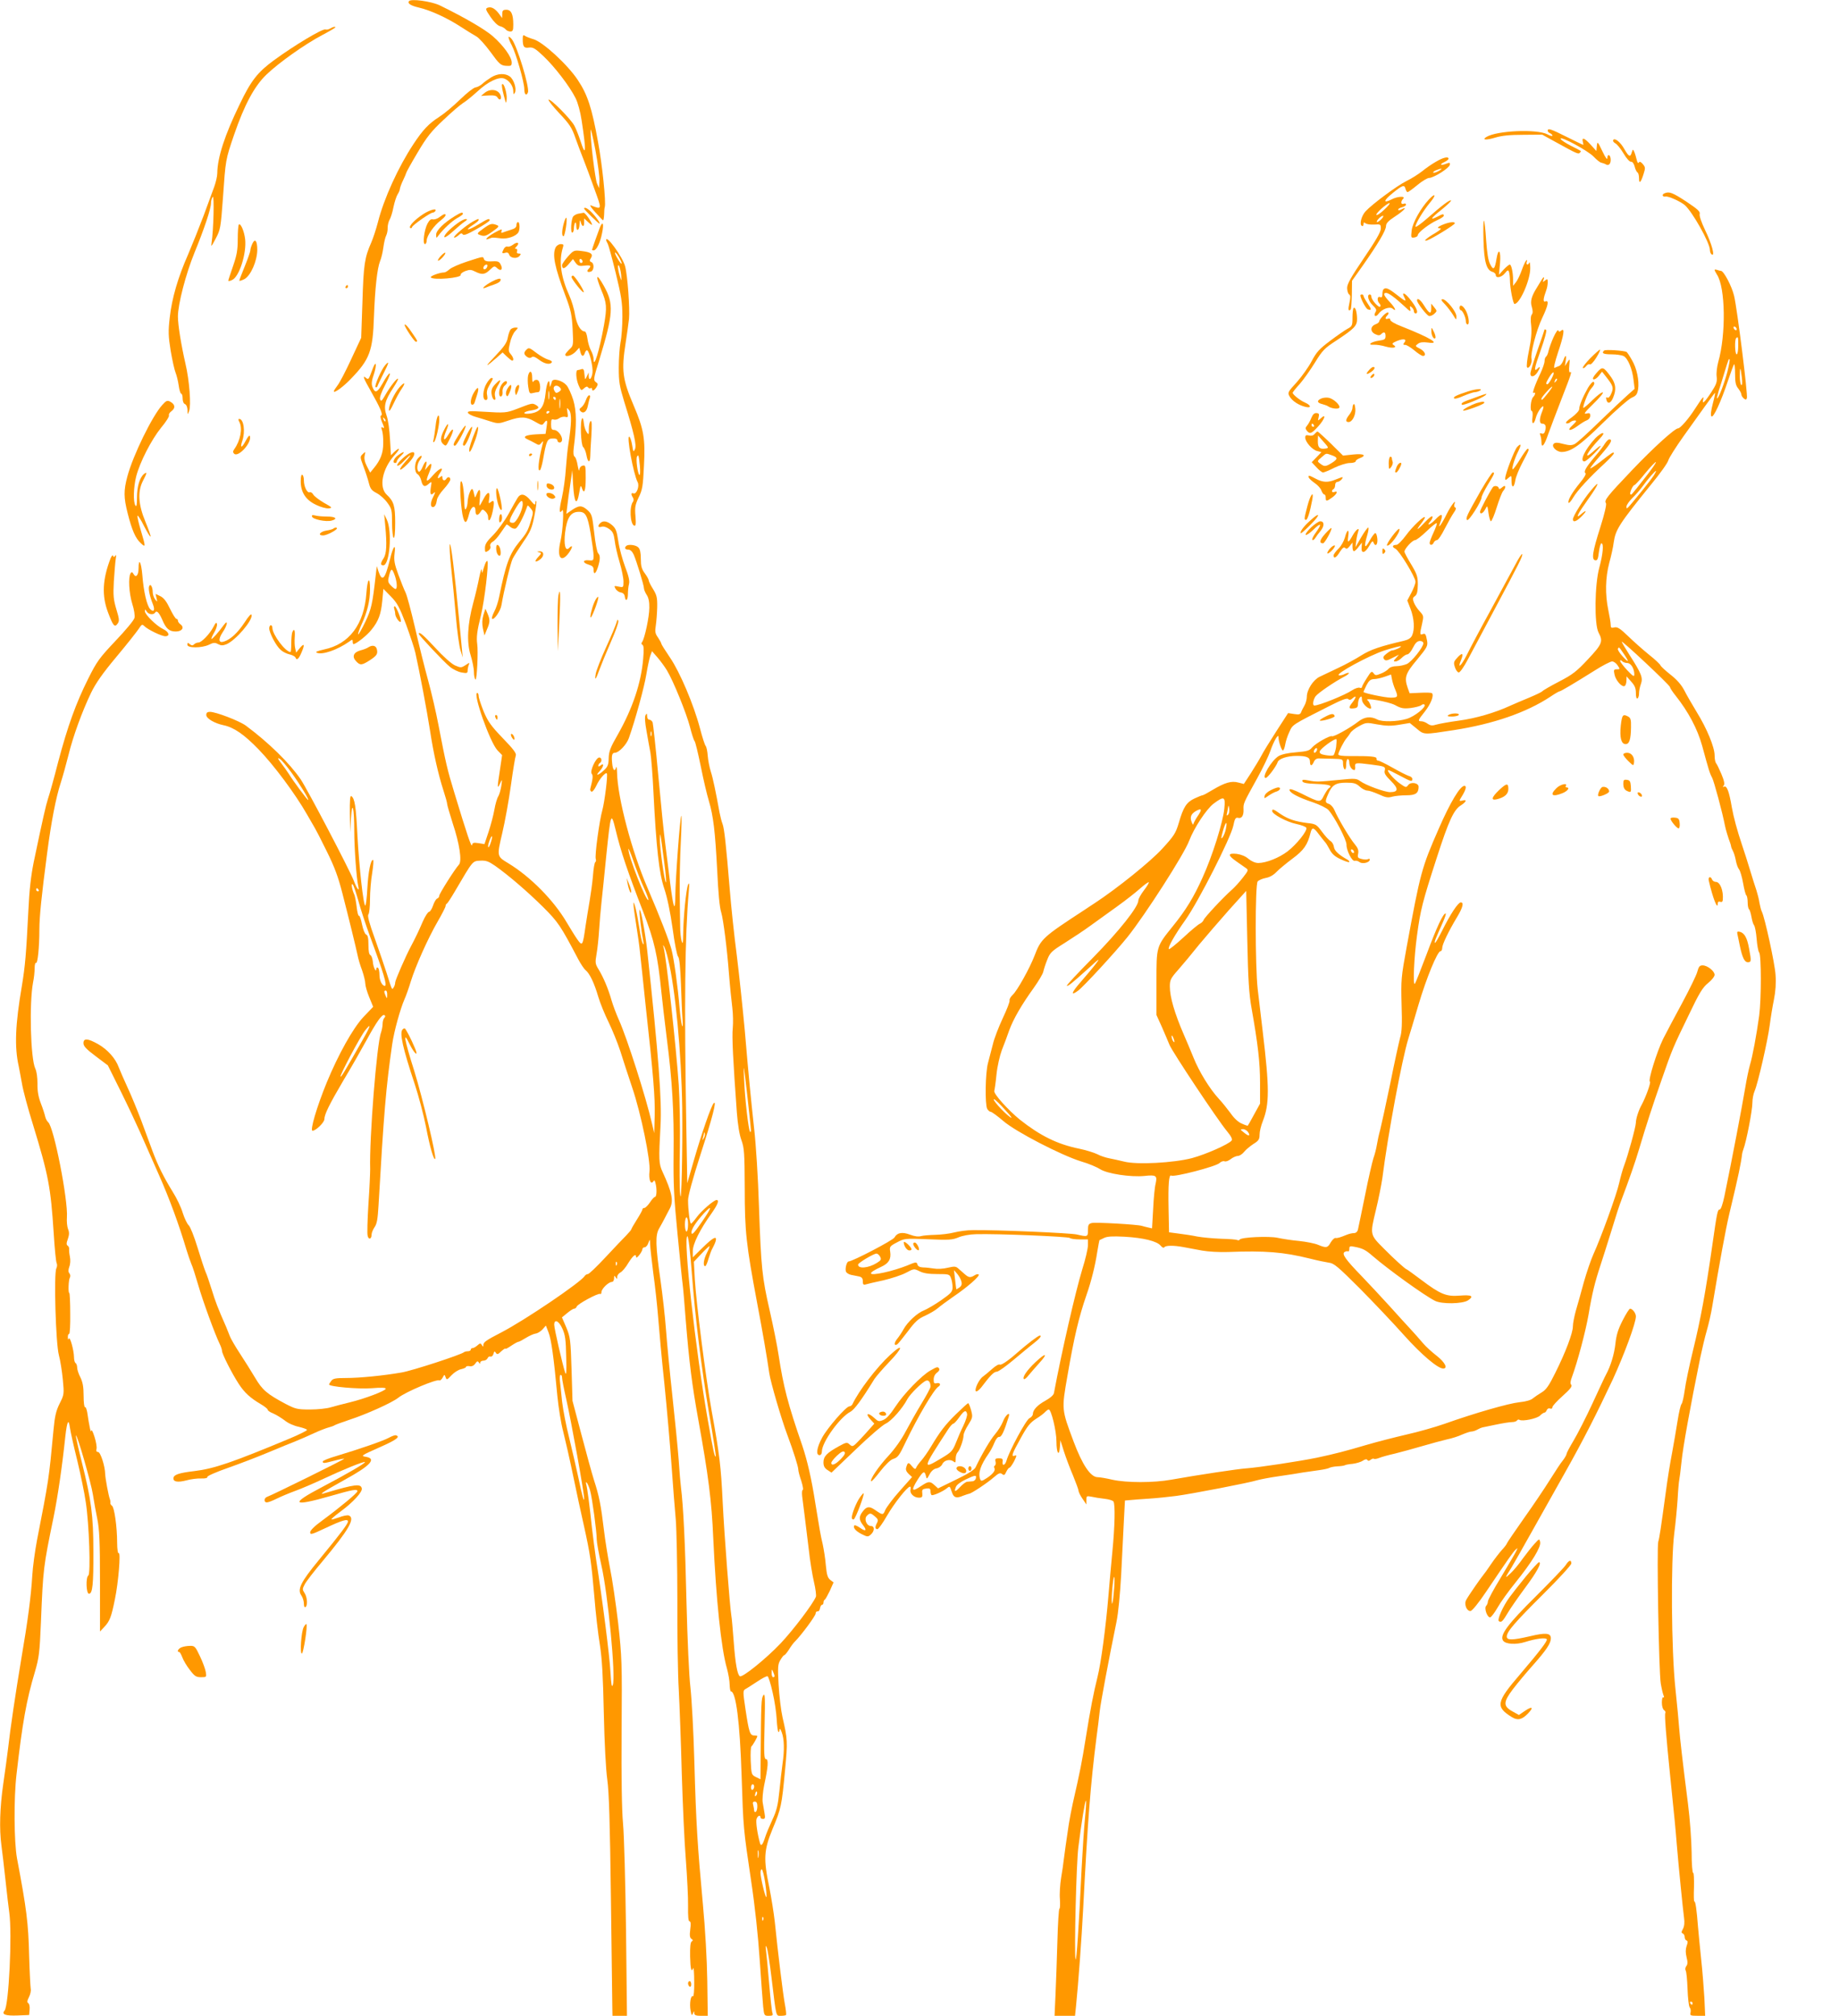 <?xml version="1.0" standalone="no"?>
<!DOCTYPE svg PUBLIC "-//W3C//DTD SVG 20010904//EN"
 "http://www.w3.org/TR/2001/REC-SVG-20010904/DTD/svg10.dtd">
<svg version="1.0" xmlns="http://www.w3.org/2000/svg"
 width="1168pt" height="1280pt" viewBox="0 0 1168 1280"
 preserveAspectRatio="xMidYMid meet">
<g transform="translate(0,1280) scale(0.1,-0.1)"
fill="#ff9800" stroke="none">
<path d="M2597 12792 c-10 -14 12 -28 63 -40 71 -16 178 -65 260 -118 41 -27
89 -56 105 -65 17 -9 57 -54 91 -100 55 -76 64 -84 97 -87 33 -2 37 0 37 21 0
35 -52 107 -120 167 -54 46 -176 117 -335 195 -55 27 -188 45 -198 27z"/>
<path d="M3097 12751 c-15 -6 -13 -12 18 -58 21 -31 45 -55 60 -59 13 -3 29
-12 36 -20 6 -8 20 -14 30 -14 16 0 19 8 19 44 0 65 -13 94 -44 94 -21 0 -26
-5 -26 -27 l-1 -26 -20 28 c-26 34 -49 46 -72 38z"/>
<path d="M2097 12619 c-10 -6 -23 -9 -30 -6 -19 6 -198 -101 -329 -197 -102
-75 -144 -128 -216 -279 -94 -193 -141 -337 -142 -437 0 -19 -9 -57 -19 -85
-10 -27 -41 -111 -68 -185 -28 -74 -72 -184 -98 -245 -65 -147 -103 -278 -117
-402 -10 -87 -9 -117 6 -210 10 -59 24 -122 31 -139 7 -17 16 -54 20 -82 4
-29 11 -52 16 -52 5 0 9 -14 9 -30 0 -18 6 -33 15 -36 9 -4 15 -19 16 -38 0
-31 0 -31 10 -6 14 34 2 195 -23 300 -27 118 -48 246 -48 300 0 78 50 270 105
405 63 154 105 280 105 315 0 14 5 32 11 40 11 15 5 -215 -7 -290 -5 -31 -2
-28 26 25 30 57 32 68 46 259 17 243 16 240 71 401 65 189 129 309 206 382 78
75 243 192 353 250 46 24 84 47 84 49 0 7 -14 4 -33 -7z"/>
<path d="M3320 12552 c0 -49 8 -59 40 -54 25 3 39 -5 91 -54 72 -68 167 -192
204 -266 15 -29 31 -88 39 -142 31 -201 28 -242 -9 -126 -10 30 -26 71 -36 90
-20 41 -155 177 -165 167 -4 -3 27 -42 68 -86 65 -69 80 -91 103 -158 15 -43
39 -105 52 -138 13 -33 44 -116 68 -184 49 -134 49 -133 -20 -106 -13 6 -4
-10 25 -42 25 -28 47 -51 50 -52 3 -1 6 16 7 37 0 20 2 42 4 47 9 29 -16 271
-43 415 -39 215 -66 298 -127 390 -64 98 -223 244 -283 261 -24 7 -49 17 -55
22 -10 7 -13 2 -13 -21z m487 -902 l-2 -45 -13 29 c-12 28 -43 279 -41 340 0
17 14 -39 30 -124 16 -85 28 -175 26 -200z"/>
<path d="M3230 12563 c0 -7 9 -30 21 -52 27 -52 79 -234 79 -277 0 -34 13 -46
23 -21 12 31 -70 300 -103 339 -11 13 -19 18 -20 11z"/>
<path d="M3120 12309 c-19 -12 -45 -30 -57 -42 -13 -11 -32 -21 -43 -22 -11
-1 -55 -35 -97 -76 -43 -42 -103 -92 -133 -111 -67 -43 -104 -82 -164 -173
-96 -145 -188 -346 -226 -497 -12 -46 -31 -103 -42 -128 -42 -95 -49 -140 -56
-375 l-8 -230 -63 -135 c-34 -74 -73 -149 -87 -167 -13 -17 -24 -34 -24 -38 0
-15 61 29 111 82 117 121 137 175 144 391 7 186 21 309 39 354 8 18 17 58 21
88 4 30 12 64 18 75 5 10 10 32 9 48 0 16 5 39 12 51 7 11 19 48 25 81 7 33
19 70 27 82 8 12 14 28 14 35 1 7 9 31 20 53 11 22 19 43 20 47 0 4 32 62 72
129 59 100 88 136 163 206 49 47 106 96 125 108 20 12 61 46 92 74 69 64 136
95 171 82 32 -12 57 -48 57 -81 1 -20 2 -22 10 -9 13 23 -6 85 -33 104 -30 21
-76 19 -117 -6z"/>
<path d="M3189 12265 c-4 -3 1 -34 10 -68 15 -59 16 -60 19 -26 3 37 -18 106
-29 94z"/>
<path d="M3079 12211 l-24 -20 48 3 c34 2 50 -2 56 -12 15 -27 32 -10 18 18
-16 33 -64 38 -98 11z"/>
<path d="M9830 11970 c0 -6 7 -13 15 -16 8 -4 15 -10 15 -15 0 -5 -15 -2 -32
8 -67 35 -322 24 -388 -17 -30 -19 0 -21 56 -4 42 13 94 18 179 18 l120 1 80
-44 c143 -79 149 -81 159 -71 5 5 8 11 5 12 -2 2 -31 17 -63 33 -33 17 -62 36
-64 43 -7 23 174 -75 210 -113 19 -20 40 -37 48 -38 8 -2 21 -6 28 -10 18 -12
32 1 32 28 0 31 -20 43 -21 13 0 -16 -10 -4 -32 42 -30 63 -32 64 -35 33 l-3
-32 -36 40 c-39 43 -58 50 -50 19 3 -11 4 -20 2 -20 -2 0 -48 23 -103 50 -102
51 -122 58 -122 40z"/>
<path d="M10246 11911 c-4 -5 2 -15 13 -21 11 -5 35 -35 53 -65 18 -31 39 -54
47 -52 9 1 18 -11 23 -30 4 -18 13 -35 18 -38 6 -3 10 -20 10 -38 0 -38 12
-26 29 29 12 37 11 43 -5 62 -13 15 -20 18 -25 10 -5 -7 -10 0 -14 18 -4 16
-10 38 -15 49 -9 19 -9 19 -16 -2 -9 -33 -19 -29 -46 18 -25 46 -62 76 -72 60z"/>
<path d="M9120 11773 c-25 -14 -64 -41 -87 -60 -23 -18 -68 -47 -101 -63 -59
-29 -218 -147 -259 -192 -26 -28 -40 -82 -24 -92 6 -4 11 0 11 10 0 12 3 14
13 6 7 -6 32 -9 55 -8 40 3 42 2 42 -26 0 -20 -32 -76 -107 -186 -82 -121
-107 -165 -107 -190 0 -18 6 -37 12 -41 10 -6 10 -19 3 -52 -10 -43 -8 -59 7
-45 4 4 7 47 8 95 l1 88 70 99 c94 134 146 221 146 249 0 17 15 33 58 61 55
35 84 68 39 44 -11 -6 -20 -7 -20 -1 0 5 11 12 25 15 14 4 25 11 25 17 0 6 -7
9 -15 5 -18 -7 -20 15 -3 32 18 18 -36 16 -73 -4 -56 -28 -53 -8 5 39 64 52
76 56 83 27 3 -11 9 -20 13 -20 4 0 32 20 62 45 30 25 64 45 74 45 29 0 128
62 132 83 3 15 0 16 -24 7 -35 -14 -44 -4 -10 11 14 7 26 16 26 21 0 16 -35 8
-80 -19z m17 -59 c-16 -9 -31 -13 -34 -10 -3 3 5 10 18 15 37 15 47 12 16 -5z
m-345 -245 c-24 -23 -46 -38 -50 -34 -8 8 67 75 83 75 6 0 -9 -19 -33 -41z
m-17 -59 c-10 -11 -23 -20 -28 -20 -6 0 -2 9 8 20 10 11 23 20 28 20 6 0 2 -9
-8 -20z"/>
<path d="M10573 11573 c-20 -7 -15 -25 5 -21 17 4 93 -30 122 -54 48 -41 160
-240 160 -285 0 -12 5 -25 12 -29 22 -14 0 68 -42 154 -24 50 -38 92 -35 103
5 15 -13 31 -85 79 -87 57 -108 65 -137 53z"/>
<path d="M9075 11533 c-52 -56 -103 -147 -109 -196 -5 -46 -5 -48 17 -45 12 2
22 8 22 15 0 16 72 72 123 95 23 10 42 23 42 28 0 13 -6 13 -41 -6 -52 -26
-42 -10 27 45 36 29 63 55 60 58 -7 7 -56 -30 -153 -115 -40 -35 -73 -58 -73
-51 0 19 48 99 92 152 42 50 36 66 -7 20z"/>
<path d="M3710 11475 c0 -6 91 -95 97 -95 8 0 -18 39 -46 68 -26 28 -51 41
-51 27z"/>
<path d="M2689 11441 c-53 -34 -95 -78 -84 -88 4 -5 10 -2 12 5 5 14 116 92
132 92 5 0 13 5 16 10 12 20 -32 9 -76 -19z"/>
<path d="M2891 11429 c-71 -43 -121 -92 -121 -119 1 -24 1 -24 15 -5 30 40 87
93 120 111 19 10 35 22 35 26 0 13 -13 9 -49 -13z"/>
<path d="M3673 11443 c-12 -2 -26 -10 -32 -17 -14 -17 -19 -106 -6 -103 6 1
10 14 10 29 1 15 4 30 8 34 4 4 7 -5 7 -19 0 -42 20 -32 21 11 1 21 3 28 6 17
8 -35 23 -41 23 -10 l0 28 25 -23 c14 -13 25 -21 25 -17 0 15 -43 77 -53 76
-7 -1 -22 -4 -34 -6z"/>
<path d="M2791 11421 c-13 -10 -32 -16 -42 -14 -12 4 -22 -5 -34 -27 -21 -40
-32 -130 -16 -130 6 0 11 11 11 23 0 29 48 98 90 128 28 22 39 39 23 39 -5 0
-19 -9 -32 -19z"/>
<path d="M3581 11383 c-13 -46 -14 -83 -2 -83 9 0 26 108 18 117 -3 3 -10 -12
-16 -34z"/>
<path d="M2904 11381 c-50 -36 -89 -79 -81 -87 4 -4 28 13 54 37 27 24 59 52
73 61 18 12 20 17 9 17 -9 1 -34 -12 -55 -28z"/>
<path d="M3003 11393 c-43 -24 -126 -94 -119 -101 3 -3 15 3 27 13 15 15 22
16 28 7 5 -9 30 0 89 34 45 25 82 50 82 55 0 15 -12 10 -73 -27 -63 -39 -93
-41 -33 -2 20 13 36 26 36 31 0 10 -1 9 -37 -10z"/>
<path d="M9422 11275 c4 -139 19 -192 59 -202 10 -3 19 -12 19 -19 0 -23 37
-16 58 11 17 21 21 22 26 9 3 -9 6 -33 6 -53 0 -47 20 -151 29 -151 34 0 101
154 100 227 0 27 -3 42 -6 36 -7 -20 -23 -15 -16 5 4 11 3 14 -4 7 -6 -5 -18
-33 -28 -61 -10 -28 -26 -62 -36 -75 l-19 -24 0 36 c0 50 -11 99 -21 99 -5 0
-23 -15 -39 -32 l-30 -33 7 73 c7 80 -10 103 -22 30 -11 -69 -20 -77 -40 -37
-13 23 -20 71 -26 152 -4 65 -10 122 -14 125 -4 4 -5 -51 -3 -123z"/>
<path d="M3280 11370 c0 -13 -10 -22 -32 -28 -18 -6 -41 -13 -51 -17 -13 -6
-16 -4 -11 10 5 13 -4 10 -44 -12 -48 -26 -73 -54 -34 -38 19 8 20 8 77 1 39
-4 92 14 107 38 11 16 10 66 -2 66 -5 0 -10 -9 -10 -20z"/>
<path d="M9173 11377 c-40 -15 -52 -27 -27 -27 12 0 2 -10 -29 -29 -56 -32
-84 -58 -52 -47 32 11 175 99 175 108 0 11 -29 9 -67 -5z"/>
<path d="M1517 11374 c-4 -4 -7 -46 -7 -93 0 -69 -6 -102 -30 -171 -16 -47
-30 -88 -30 -92 0 -4 11 -3 24 4 46 20 93 170 83 259 -6 52 -29 104 -40 93z"/>
<path d="M3069 11348 c-39 -28 -41 -32 -24 -39 32 -12 40 -10 86 23 39 28 41
32 24 39 -32 12 -40 10 -86 -23z"/>
<path d="M3809 11353 c-14 -37 -49 -135 -49 -140 0 -1 4 -3 10 -3 18 0 42 48
54 110 13 62 4 81 -15 33z"/>
<path d="M1603 11253 c-7 -15 -13 -34 -13 -42 0 -9 -16 -54 -35 -101 -19 -46
-35 -88 -35 -92 0 -4 15 1 33 10 40 23 80 114 81 185 0 58 -14 76 -31 40z"/>
<path d="M3850 11276 c0 -4 4 -14 10 -24 5 -9 28 -93 51 -187 35 -144 42 -186
42 -275 0 -58 -5 -132 -12 -164 -6 -33 -11 -106 -11 -162 0 -90 5 -117 35
-216 62 -198 79 -275 68 -300 -10 -21 -11 -18 -18 25 -4 26 -12 50 -18 54 -20
12 26 -238 53 -289 13 -24 -7 -78 -26 -71 -16 6 -18 -5 -4 -27 5 -8 5 -19 1
-25 -25 -30 -19 -144 7 -153 10 -3 12 10 8 60 -5 56 -2 72 20 119 24 48 28 72
34 203 9 170 -1 231 -65 380 -72 169 -79 223 -51 401 8 50 17 117 21 150 6 64
-9 277 -25 335 -16 59 -120 202 -120 166z m86 -118 c24 -46 11 -43 -16 4 -13
22 -18 38 -11 34 6 -4 18 -21 27 -38z m9 -103 c3 -34 2 -42 -3 -25 -16 47 -23
95 -12 84 5 -5 12 -32 15 -59z m119 -1213 c3 -35 2 -61 -3 -58 -11 7 -24 103
-15 117 9 15 11 10 18 -59z"/>
<path d="M3255 11244 c-11 -8 -25 -12 -32 -10 -7 3 -17 -3 -23 -14 -14 -27
-13 -32 9 -25 13 4 21 0 25 -12 7 -23 50 -28 66 -8 10 12 9 15 -5 15 -11 0
-15 5 -11 15 3 8 0 15 -6 15 -9 0 -9 3 0 12 27 27 9 37 -23 12z"/>
<path d="M3530 11231 c-24 -46 -8 -125 62 -311 34 -90 40 -119 45 -210 5 -104
5 -105 -21 -129 -14 -14 -26 -28 -26 -33 0 -18 42 -6 65 18 l24 26 7 -26 c7
-31 20 -34 29 -6 4 11 10 18 15 15 15 -10 38 -109 33 -143 -6 -39 -23 -53 -24
-20 l0 23 -12 -25 c-11 -24 -11 -24 -15 13 -2 30 -7 37 -18 33 -9 -3 -20 -6
-25 -6 -14 0 -11 -57 6 -97 15 -34 16 -35 34 -19 13 12 21 14 26 6 3 -5 11 -8
16 -5 5 4 9 1 9 -4 0 -18 14 -12 28 10 11 18 11 23 -4 33 -16 12 -15 21 21
137 91 298 95 358 30 474 -48 85 -56 71 -16 -27 35 -82 37 -109 17 -223 -29
-162 -66 -283 -66 -214 0 13 -8 38 -17 54 -9 17 -19 50 -22 75 -3 25 -11 45
-16 45 -27 0 -52 43 -63 106 -5 36 -22 91 -36 122 -54 119 -68 219 -41 305 6
18 4 22 -13 22 -12 0 -26 -9 -32 -19z"/>
<path d="M3607 11171 c-20 -23 -37 -47 -37 -54 0 -28 14 -26 41 5 l28 33 17
-24 c14 -19 23 -22 55 -18 40 5 48 0 27 -21 -15 -15 -6 -24 16 -16 20 8 21 53
1 60 -11 5 -12 10 -2 25 16 26 1 38 -59 45 -48 6 -51 5 -87 -35z m93 -32 c0
-5 -4 -9 -10 -9 -5 0 -10 7 -10 16 0 8 5 12 10 9 6 -3 10 -10 10 -16z"/>
<path d="M2800 11175 c-13 -14 -21 -27 -18 -30 2 -3 15 6 28 20 13 14 21 27
18 30 -2 3 -15 -6 -28 -20z"/>
<path d="M2966 11139 c-49 -16 -99 -38 -111 -49 -12 -11 -27 -20 -34 -20 -28
0 -90 -23 -85 -31 12 -20 198 -4 190 16 -2 6 11 17 30 24 27 10 38 9 63 -4 42
-21 61 -19 93 12 26 25 29 26 47 9 23 -21 37 -6 21 24 -11 21 -17 23 -68 20
-21 -1 -34 4 -38 14 -7 19 1 20 -108 -15z m128 -34 c-6 -16 -24 -21 -24 -7 0
11 11 22 21 22 5 0 6 -7 3 -15z"/>
<path d="M10890 11086 c0 -4 7 -17 15 -30 54 -82 58 -380 8 -555 -8 -30 -13
-71 -10 -92 4 -33 -1 -48 -33 -98 -43 -66 -61 -82 -53 -49 6 28 0 21 -51 -57
-40 -63 -94 -125 -108 -125 -21 0 -155 -121 -293 -266 -157 -165 -179 -192
-165 -209 5 -7 -9 -68 -35 -150 -51 -160 -58 -208 -33 -213 13 -2 18 8 23 52
4 31 11 56 16 56 16 0 10 -68 -13 -153 -30 -108 -33 -362 -5 -414 30 -56 23
-73 -67 -169 -72 -77 -97 -97 -184 -142 -56 -29 -104 -57 -107 -62 -3 -4 -40
-22 -83 -40 -42 -17 -97 -41 -122 -52 -95 -44 -219 -80 -325 -94 -60 -8 -125
-20 -142 -25 -26 -8 -37 -7 -55 5 -12 9 -30 16 -40 16 -25 0 -23 6 21 61 38
48 60 103 46 117 -3 4 -37 5 -74 3 l-68 -3 -12 33 c-23 67 -16 91 59 180 64
78 69 87 64 119 -8 45 -12 50 -29 43 -18 -6 -18 1 -3 66 11 49 10 52 -15 79
-14 15 -31 40 -37 56 -9 24 -8 31 7 41 13 10 17 28 18 72 0 51 -5 67 -42 129
-24 39 -43 75 -43 81 0 18 50 73 67 73 8 0 41 25 74 57 32 31 61 54 64 51 3
-3 -6 -29 -20 -59 -14 -30 -25 -60 -25 -66 0 -18 19 -16 26 2 4 8 12 15 20 15
8 0 30 33 50 73 20 39 46 85 57 101 14 19 17 31 10 33 -7 3 -9 11 -6 20 16 41
-20 -4 -48 -60 -30 -62 -60 -103 -44 -62 24 64 15 72 -30 25 -31 -33 -59 -42
-31 -11 10 11 16 25 14 31 -2 7 -23 -9 -46 -34 -50 -54 -64 -60 -28 -13 15 19
26 37 26 41 0 18 -80 -58 -120 -113 -25 -34 -52 -61 -61 -61 -26 0 -30 -13 -7
-24 26 -13 128 -181 128 -210 0 -12 -12 -43 -26 -70 l-26 -49 21 -54 c23 -61
27 -129 10 -167 -8 -18 -24 -28 -53 -35 -147 -34 -212 -56 -269 -92 -34 -22
-100 -58 -147 -80 -47 -22 -101 -48 -120 -57 -40 -20 -80 -82 -80 -127 0 -16
-7 -41 -15 -55 -8 -14 -18 -33 -21 -42 -5 -14 -14 -17 -44 -12 l-39 6 -75
-116 c-42 -65 -85 -135 -96 -157 -11 -21 -41 -70 -65 -108 l-45 -69 -35 9
c-44 12 -85 0 -164 -47 -31 -19 -59 -34 -64 -34 -4 0 -26 -9 -50 -20 -51 -24
-71 -54 -100 -155 -20 -67 -31 -83 -105 -164 -75 -82 -286 -252 -431 -347 -24
-16 -51 -33 -59 -39 -271 -177 -280 -185 -322 -295 -31 -80 -109 -220 -138
-247 -13 -12 -22 -28 -20 -35 3 -7 -17 -58 -43 -113 -26 -56 -55 -130 -63
-166 -9 -35 -23 -89 -31 -119 -17 -63 -20 -261 -5 -291 6 -10 16 -19 23 -19 7
-1 42 -26 79 -58 80 -69 369 -218 495 -257 46 -13 100 -36 120 -49 45 -29 194
-52 283 -43 73 8 81 2 70 -48 -6 -22 -13 -95 -16 -162 l-7 -123 -26 6 c-14 3
-32 8 -39 10 -29 9 -294 24 -318 18 -20 -5 -24 -12 -24 -45 0 -43 -2 -44 -70
-28 -42 10 -514 30 -660 28 -36 0 -89 -7 -120 -15 -30 -8 -84 -14 -120 -15
-36 -1 -76 -4 -90 -8 -16 -5 -41 -2 -70 9 -50 19 -82 13 -99 -18 -10 -18 -267
-152 -291 -152 -12 0 -24 -45 -17 -65 4 -8 18 -17 32 -20 14 -3 36 -7 50 -10
19 -4 25 -12 25 -31 0 -20 4 -24 18 -20 9 3 60 15 112 26 51 12 116 33 144 48
51 27 51 27 86 10 25 -13 58 -18 113 -18 74 0 78 -1 87 -26 6 -14 10 -40 10
-58 0 -28 -8 -37 -72 -82 -40 -28 -89 -56 -108 -64 -43 -16 -105 -73 -131
-120 -10 -19 -29 -47 -41 -62 -21 -26 -20 -47 1 -34 5 3 35 40 67 82 46 62 67
81 109 99 28 13 65 34 81 48 16 14 61 47 100 74 90 61 169 131 160 140 -4 4
-16 2 -26 -5 -26 -16 -36 -15 -60 5 -11 10 -29 26 -41 36 -18 17 -26 17 -70 7
-27 -7 -66 -9 -87 -5 -20 3 -51 7 -69 7 -21 1 -33 7 -36 19 -5 17 -9 17 -68
-8 -35 -14 -99 -34 -142 -43 -105 -23 -114 -7 -20 36 48 22 64 49 57 96 -5 31
-3 35 43 59 47 25 50 26 198 20 132 -6 155 -4 193 12 26 11 71 19 110 20 134
4 587 -15 597 -24 5 -5 33 -9 62 -9 l53 0 0 -37 c0 -21 -16 -90 -36 -153 -43
-141 -132 -529 -180 -786 -2 -12 -23 -31 -54 -48 -51 -28 -80 -59 -80 -86 0
-8 -10 -20 -21 -25 -22 -10 -129 -209 -146 -269 -9 -33 -30 -37 -25 -6 3 16
-3 20 -24 20 -21 0 -25 -4 -21 -20 3 -11 1 -23 -4 -26 -5 -3 -7 -9 -4 -14 10
-15 -6 -38 -45 -64 -32 -21 -39 -23 -44 -10 -15 40 1 89 54 165 10 14 26 43
35 66 10 25 22 40 32 39 14 -1 30 32 60 128 12 38 -22 10 -37 -31 -8 -21 -31
-58 -50 -80 -30 -35 -83 -125 -124 -211 -7 -15 -50 -42 -125 -78 l-113 -55
-22 20 c-29 27 -39 26 -84 -4 -62 -42 -68 -31 -22 42 34 52 42 56 51 21 5 -22
6 -22 23 10 11 21 27 35 44 38 16 3 32 15 37 27 11 25 49 34 71 17 12 -10 14
-8 14 17 0 16 5 34 12 41 14 14 38 80 38 108 0 11 13 41 30 67 28 45 29 50 18
92 -7 25 -15 45 -19 45 -3 0 -37 -31 -75 -68 -71 -69 -104 -113 -162 -210 -18
-30 -45 -69 -61 -87 -16 -18 -31 -39 -33 -47 -4 -9 -11 -6 -26 12 -22 27 -26
26 -36 -7 -5 -15 0 -27 15 -42 l22 -20 -78 -88 c-43 -48 -84 -103 -92 -121
-14 -34 -16 -34 -65 0 -36 25 -53 23 -77 -8 -27 -34 -26 -54 0 -88 28 -35 18
-44 -19 -17 -16 11 -32 18 -35 15 -12 -12 7 -36 45 -55 38 -19 41 -19 59 -3
25 22 25 54 1 54 -28 0 -46 45 -26 65 19 19 24 19 52 -5 19 -16 21 -23 13 -39
-14 -26 -14 -41 2 -41 6 0 34 38 60 84 47 81 130 186 147 186 4 0 6 -8 3 -19
-6 -24 22 -51 53 -51 21 0 24 4 22 28 -3 23 1 27 25 30 21 3 27 -1 27 -16 0
-10 3 -21 6 -25 7 -7 71 21 97 42 20 16 19 16 33 -24 11 -35 29 -41 70 -23 16
6 34 12 39 13 15 1 117 69 158 105 30 26 40 30 52 20 12 -10 17 -7 26 14 7 14
16 26 20 26 5 0 18 19 30 41 17 35 18 41 5 36 -26 -10 -19 10 36 109 42 77 60
100 99 125 26 16 53 37 59 45 7 7 16 14 21 14 16 0 49 -137 49 -203 0 -74 17
-101 22 -35 l3 43 23 -73 c13 -40 39 -109 58 -153 18 -45 34 -87 34 -94 0 -8
11 -31 25 -51 l25 -37 0 28 c0 26 2 27 33 21 17 -4 55 -10 82 -13 28 -3 53
-11 57 -17 12 -18 9 -159 -7 -321 -8 -82 -19 -208 -25 -280 -16 -193 -47 -426
-69 -513 -25 -100 -45 -202 -76 -395 -23 -144 -35 -207 -81 -407 -8 -36 -19
-94 -25 -130 -13 -83 -30 -208 -34 -240 -1 -14 -8 -60 -15 -102 -7 -42 -11
-104 -8 -137 2 -34 1 -61 -3 -61 -4 0 -10 -93 -13 -207 -3 -115 -9 -268 -12
-340 l-6 -133 65 0 65 0 6 58 c14 135 36 432 46 627 28 551 47 790 84 1080 8
61 18 137 21 170 6 55 58 331 106 565 12 57 23 177 30 300 6 113 13 265 17
339 l7 133 35 3 c19 2 73 6 120 9 47 3 123 11 170 17 93 12 467 84 516 100 18
5 78 17 135 25 57 8 127 19 154 24 28 4 75 11 105 15 30 4 60 11 65 15 6 3 28
8 49 9 22 1 43 4 48 7 4 3 27 7 50 9 22 3 51 11 64 20 15 10 25 11 29 4 5 -7
11 -6 21 2 8 6 17 9 20 6 3 -3 18 -1 33 5 14 6 60 19 101 28 41 10 120 32 175
48 55 16 125 35 155 42 30 6 74 20 97 31 24 10 50 19 59 19 8 0 25 5 37 12 12
7 27 13 32 14 6 1 45 9 87 18 42 9 88 16 102 16 14 0 28 5 31 10 4 6 11 8 16
4 19 -11 111 8 130 27 10 10 23 19 28 19 5 0 12 7 15 16 4 9 13 14 21 10 9 -3
15 0 15 9 0 7 29 39 65 71 47 42 62 61 55 70 -8 8 -6 24 4 50 35 95 87 289
106 399 22 132 40 204 75 310 13 39 42 131 65 205 40 131 54 173 70 215 44
116 87 238 111 320 46 154 82 265 143 440 69 198 71 202 172 410 67 141 89
176 123 203 22 18 41 41 41 52 0 24 -46 60 -76 60 -19 0 -25 -8 -34 -41 -6
-23 -50 -112 -96 -198 -47 -86 -101 -189 -121 -228 -40 -82 -97 -266 -84 -271
9 -3 -27 -101 -52 -147 -19 -33 -37 -89 -37 -114 0 -25 -51 -211 -75 -273 -8
-21 -22 -70 -31 -110 -17 -76 -116 -348 -164 -453 -15 -33 -42 -112 -60 -175
-17 -63 -40 -145 -51 -182 -10 -36 -19 -81 -19 -100 0 -42 -46 -164 -112 -296
-40 -81 -58 -107 -87 -124 -20 -12 -45 -29 -56 -38 -12 -11 -46 -20 -85 -24
-67 -7 -281 -68 -475 -137 -60 -21 -169 -52 -241 -68 -73 -17 -187 -46 -255
-66 -132 -39 -201 -57 -314 -81 -118 -24 -369 -62 -450 -68 -49 -3 -303 -41
-477 -72 -111 -20 -283 -20 -373 0 -38 9 -80 16 -93 16 -45 0 -97 77 -153 226
-77 206 -77 202 -39 419 42 244 72 371 120 510 30 85 56 188 69 275 7 41 13
74 14 75 1 0 14 7 29 14 20 10 53 12 130 8 121 -7 206 -28 230 -57 10 -12 19
-16 23 -10 8 12 58 13 122 1 26 -5 80 -15 118 -22 39 -7 112 -11 165 -9 236 9
351 0 520 -42 47 -12 101 -23 121 -26 31 -3 58 -26 197 -165 88 -89 214 -222
279 -295 110 -123 215 -212 249 -212 32 0 11 40 -40 80 -30 23 -71 60 -90 83
-19 23 -54 62 -77 87 -23 25 -83 90 -132 145 -50 55 -130 141 -177 190 -106
109 -129 143 -110 155 8 5 18 6 22 4 4 -3 8 4 8 15 0 18 4 20 33 14 52 -10 70
-19 117 -60 99 -85 326 -249 394 -283 43 -22 175 -20 210 3 40 27 23 36 -52
30 -86 -7 -123 8 -245 100 -49 37 -91 67 -93 67 -7 0 -84 70 -144 131 -90 90
-89 88 -52 242 18 73 36 166 42 207 36 283 124 751 165 885 9 28 38 125 65
217 50 169 120 338 139 338 6 0 11 9 11 20 0 23 40 106 94 196 37 61 45 94 24
94 -17 0 -67 -76 -118 -179 -23 -45 -43 -81 -46 -78 -5 5 2 23 50 130 14 31
22 57 18 57 -16 0 -56 -85 -122 -262 -37 -98 -70 -182 -74 -185 -13 -13 -5
169 14 307 22 163 34 211 126 495 75 232 107 302 151 330 36 23 43 40 13 32
-25 -6 -25 -5 0 35 21 36 26 58 11 58 -27 0 -90 -105 -162 -270 -110 -251
-117 -277 -205 -755 -35 -191 -36 -207 -32 -364 4 -122 2 -175 -9 -209 -7 -26
-36 -157 -63 -292 -28 -135 -57 -267 -64 -295 -8 -27 -17 -70 -21 -95 -4 -25
-14 -63 -22 -85 -7 -22 -32 -128 -53 -235 -22 -107 -42 -205 -45 -217 -3 -14
-13 -23 -25 -23 -10 0 -29 -4 -42 -9 -50 -20 -63 -24 -76 -22 -7 1 -20 -12
-30 -28 -19 -35 -28 -37 -79 -16 -20 9 -75 20 -122 25 -47 4 -108 14 -136 20
-55 12 -231 4 -241 -11 -3 -5 -10 -7 -15 -3 -6 3 -51 7 -102 8 -51 2 -119 8
-152 14 -33 7 -87 15 -120 19 l-60 8 -3 150 c-3 153 2 220 17 210 19 -11 285
58 307 80 9 9 23 14 31 11 8 -4 26 3 40 14 14 11 35 20 45 20 11 0 29 12 40
26 11 14 38 36 59 50 33 20 39 30 39 59 0 19 9 58 21 87 42 108 42 209 -1 568
-11 96 -26 218 -32 270 -16 142 -17 663 0 683 7 8 30 18 51 22 24 4 49 18 67
37 16 17 62 55 102 85 73 54 97 88 116 166 9 36 20 34 52 -10 16 -21 33 -42
38 -48 6 -5 20 -28 31 -49 15 -29 33 -45 70 -62 27 -13 52 -21 54 -18 3 3 -1
9 -9 14 -59 33 -85 58 -88 83 -2 15 -12 31 -22 37 -10 5 -34 32 -54 59 -34 46
-39 49 -94 55 -77 10 -119 24 -169 57 -45 32 -53 34 -53 19 0 -20 94 -70 153
-82 33 -7 62 -18 64 -25 7 -19 -62 -105 -119 -149 -54 -41 -134 -73 -185 -74
-20 0 -43 10 -63 26 -19 17 -47 28 -75 32 -58 6 -58 -9 -2 -48 23 -16 50 -35
60 -42 18 -12 16 -16 -20 -62 -21 -27 -51 -60 -68 -75 -56 -49 -174 -176 -180
-192 -3 -9 -14 -20 -25 -25 -11 -5 -58 -44 -105 -88 -47 -43 -88 -76 -91 -73
-9 9 36 89 106 187 82 116 286 517 303 596 9 45 15 54 29 51 24 -7 38 13 36
54 -1 38 -2 36 88 199 35 63 72 141 83 173 21 61 51 112 51 87 0 -29 21 -90
29 -85 5 2 11 20 14 38 3 19 14 54 26 79 22 48 12 42 255 165 77 39 111 52
119 44 8 -8 16 -6 29 6 24 21 23 5 -2 -27 -27 -34 -25 -42 8 -38 22 2 27 8 27
30 1 16 6 33 13 40 9 9 12 6 12 -14 0 -22 34 -58 55 -58 10 0 -6 44 -19 53
-28 20 132 -8 174 -30 38 -21 53 -24 99 -19 30 4 61 12 68 18 7 6 16 8 20 4
15 -14 -62 -76 -113 -91 -61 -18 -156 -20 -186 -4 -42 22 -81 18 -121 -13 -51
-40 -157 -99 -167 -93 -12 7 -102 -44 -126 -71 -17 -21 -32 -25 -102 -31 -52
-4 -92 -13 -111 -24 -46 -28 -111 -139 -82 -139 12 0 67 73 76 101 7 21 61 39
120 39 64 0 85 -9 85 -36 0 -30 12 -31 25 -1 6 14 18 22 33 21 12 0 51 -1 87
-2 65 -2 65 -2 65 -31 0 -17 5 -33 10 -36 6 -4 10 8 10 29 0 20 5 36 10 36 6
0 10 -10 10 -23 0 -23 17 -47 32 -47 4 0 7 10 5 23 -2 24 3 25 103 12 85 -11
91 -13 85 -38 -5 -17 5 -32 39 -66 50 -49 48 -71 -5 -71 -35 0 -155 44 -190
70 -24 17 -34 18 -130 8 -137 -13 -147 -14 -198 -4 -35 7 -42 5 -39 -5 3 -10
29 -15 91 -17 80 -3 103 -11 77 -27 -6 -4 -19 -24 -31 -46 -23 -47 -25 -47
-141 11 -53 26 -78 34 -78 25 0 -19 54 -48 147 -79 44 -15 89 -37 100 -49 39
-43 116 -191 115 -220 -1 -37 36 -110 53 -103 7 2 21 -1 31 -9 19 -13 64 -2
64 17 0 5 -5 6 -10 3 -6 -4 -24 -4 -40 0 -26 6 -29 10 -24 34 4 21 -1 36 -22
61 -30 35 -107 164 -129 217 -7 17 -23 34 -34 38 -25 8 -26 15 -7 59 25 61 49
76 115 76 50 0 64 -4 87 -25 15 -14 36 -25 48 -25 12 0 44 -11 73 -24 43 -20
58 -23 85 -15 18 5 59 9 90 9 59 0 78 13 78 54 0 25 -50 33 -66 11 -13 -17
-15 -17 -52 9 -38 26 -90 86 -74 86 4 0 37 -16 72 -35 73 -39 80 -41 80 -21 0
8 -10 16 -23 19 -12 4 -58 27 -102 52 -44 25 -85 45 -92 45 -7 0 -12 6 -10 13
2 13 -39 17 -170 16 -47 0 -73 3 -73 11 0 14 36 84 52 102 7 8 18 23 24 33 6
11 31 31 56 44 44 24 47 24 116 11 56 -10 86 -11 139 -2 l67 11 43 -35 c49
-41 42 -40 238 -10 250 39 459 111 612 212 28 19 54 34 58 34 8 0 92 50 223
132 50 32 101 58 111 58 10 0 26 -11 35 -25 16 -24 16 -25 -5 -25 -19 0 -21
-4 -15 -32 7 -38 48 -84 65 -74 6 4 11 19 11 34 l1 27 29 -33 c23 -25 30 -42
30 -73 0 -24 4 -38 10 -34 6 3 10 18 10 32 0 15 5 41 12 60 14 39 4 65 -73
185 -27 42 -49 80 -49 83 0 11 300 -270 306 -287 2 -9 19 -34 36 -55 81 -102
139 -211 169 -319 43 -158 48 -174 63 -202 12 -22 66 -222 82 -306 4 -22 23
-84 32 -106 3 -8 6 -19 7 -25 0 -5 6 -19 12 -30 6 -11 14 -38 18 -60 4 -22 13
-47 20 -55 7 -8 19 -48 26 -88 7 -40 16 -75 21 -78 4 -3 8 -23 8 -44 0 -21 4
-41 9 -44 4 -3 11 -25 15 -48 4 -23 11 -47 17 -54 5 -7 13 -45 16 -86 3 -40
10 -79 16 -86 14 -18 14 -296 0 -402 -17 -123 -42 -258 -59 -314 -8 -28 -21
-91 -29 -140 -23 -135 -81 -441 -133 -693 -10 -47 -22 -83 -29 -83 -14 0 -17
-13 -48 -230 -43 -300 -74 -468 -121 -660 -25 -102 -49 -218 -54 -259 -6 -41
-14 -79 -20 -86 -6 -7 -17 -54 -25 -106 -8 -52 -24 -143 -35 -204 -12 -60 -30
-173 -40 -250 -32 -233 -40 -289 -48 -315 -10 -34 4 -832 16 -900 5 -30 13
-64 17 -74 5 -11 5 -17 -1 -14 -5 4 -9 -12 -9 -33 0 -23 6 -43 14 -48 7 -5 11
-13 8 -18 -6 -9 4 -138 32 -413 26 -251 32 -312 41 -425 12 -144 38 -403 46
-464 4 -28 2 -52 -7 -69 -11 -20 -11 -26 -1 -29 6 -3 12 -13 12 -23 0 -10 5
-20 12 -22 8 -3 9 -12 0 -35 -7 -22 -7 -43 0 -72 8 -30 7 -45 -2 -56 -6 -8 -8
-20 -4 -27 5 -7 10 -60 12 -118 2 -57 8 -110 14 -117 6 -7 8 -22 5 -33 -5 -18
0 -20 44 -20 l49 0 -5 113 c-4 61 -12 171 -20 242 -8 72 -16 164 -20 205 -9
116 -17 170 -24 166 -3 -2 -4 39 -2 91 1 53 -1 93 -5 90 -5 -3 -10 56 -10 131
-1 76 -11 214 -23 307 -35 275 -51 416 -56 480 -2 33 -13 147 -24 253 -26 242
-30 809 -7 988 8 60 17 156 21 214 3 58 8 112 10 120 2 8 9 62 15 120 9 91 54
340 119 660 11 52 29 129 41 170 12 41 28 111 35 155 47 281 85 489 109 590
59 246 73 315 81 380 1 6 4 17 7 25 19 48 58 249 58 299 0 22 6 55 14 73 21
48 83 319 96 418 6 47 18 121 27 164 10 50 14 106 10 155 -4 72 -69 367 -87
402 -5 9 -11 34 -15 55 -3 22 -12 57 -19 79 -8 22 -26 81 -41 130 -15 50 -38
122 -51 160 -31 92 -54 178 -65 240 -16 96 -31 136 -47 130 -11 -4 -12 -2 -4
7 7 9 3 30 -15 73 -14 33 -29 64 -34 69 -5 6 -9 27 -9 49 0 52 -49 171 -114
276 -29 48 -65 110 -79 138 -18 34 -46 67 -86 98 -33 26 -62 53 -65 60 -2 7
-35 38 -73 68 -37 30 -97 83 -132 117 -52 50 -68 60 -87 56 -20 -5 -24 -3 -24
16 0 13 -7 55 -15 93 -21 100 -19 207 6 301 12 43 25 102 28 129 12 82 33 116
238 369 57 69 106 138 109 153 4 15 47 83 96 152 112 157 192 269 200 276 3 4
-2 -26 -13 -66 -12 -47 -16 -76 -9 -83 12 -12 61 94 105 227 18 53 35 100 39
104 3 3 6 -24 6 -61 0 -53 4 -74 20 -93 11 -14 20 -31 20 -38 0 -7 7 -18 15
-25 12 -10 16 -9 20 2 7 19 -61 563 -81 648 -14 61 -66 160 -84 160 -5 0 -15
3 -24 6 -9 3 -16 3 -16 0z m140 -377 c0 -6 -4 -7 -10 -4 -5 3 -10 11 -10 16 0
6 5 7 10 4 6 -3 10 -11 10 -16z m10 -104 c0 -30 -4 -55 -10 -55 -11 0 -14 93
-3 103 12 12 13 8 13 -48z m-69 -166 c-19 -73 -56 -169 -65 -169 -3 0 2 21 10
48 9 26 24 76 35 112 28 92 29 93 34 88 3 -3 -4 -38 -14 -79z m92 -37 c4 -32
2 -50 -3 -47 -6 4 -10 29 -10 57 0 64 5 60 13 -10z m-614 -634 c-92 -117 -88
-113 -94 -106 -7 7 16 58 26 58 4 0 36 34 69 76 34 41 65 73 67 70 3 -3 -27
-47 -68 -98z m56 15 c-10 -16 -43 -59 -74 -97 -103 -126 -100 -123 -101 -103
0 10 17 34 38 55 21 20 51 55 67 77 30 42 76 95 83 95 2 0 -4 -12 -13 -27z
m-1465 -1068 c0 -24 -72 -115 -104 -131 -16 -7 -46 -14 -66 -14 -23 0 -43 -7
-51 -17 -8 -9 -29 -23 -48 -30 -32 -13 -36 -13 -47 2 -12 16 -16 12 -43 -31
-17 -26 -31 -52 -31 -57 0 -5 -6 -7 -14 -4 -8 3 -30 -4 -48 -16 -46 -31 -210
-97 -240 -97 -13 0 -9 34 7 58 15 21 122 94 186 127 17 9 29 19 26 22 -3 2
-15 -1 -27 -7 -11 -6 -28 -10 -36 -8 -29 6 191 126 290 158 54 17 100 29 103
26 6 -5 -40 -26 -56 -26 -5 0 -20 -9 -35 -21 -21 -16 -24 -24 -15 -35 9 -11
18 -10 52 8 l42 21 -19 -22 c-17 -19 -17 -21 -3 -21 10 0 27 10 39 22 13 13
29 23 37 23 8 0 24 19 35 42 15 30 27 42 44 43 13 0 22 -6 22 -15z m1274 -68
c36 -53 32 -59 -9 -14 -19 21 -33 43 -29 48 7 12 6 13 38 -34z m21 -57 c23 0
45 -35 45 -72 0 -18 -8 -13 -45 26 -25 27 -45 53 -45 59 0 7 4 7 12 -1 7 -7
22 -12 33 -12z m-1472 -172 c18 -43 15 -48 -30 -48 -37 0 -173 29 -173 36 0 3
9 22 19 43 16 30 26 38 48 39 15 0 46 7 68 15 l40 14 6 -31 c3 -17 13 -48 22
-68z m-377 -362 c-4 -25 -12 -48 -17 -52 -5 -3 -28 -3 -50 1 -30 5 -39 11 -37
23 3 18 97 86 106 78 2 -3 1 -25 -2 -50z m-122 -21 c-4 -8 -10 -15 -15 -15 -4
0 -6 7 -3 15 4 8 10 15 15 15 4 0 6 -7 3 -15z m-588 -370 c-9 -88 -76 -301
-138 -437 -55 -123 -106 -207 -188 -308 -107 -133 -105 -126 -105 -360 l0
-205 34 -75 c18 -41 40 -93 49 -115 19 -46 305 -476 365 -548 28 -34 36 -51
29 -60 -21 -24 -163 -87 -252 -111 -116 -30 -349 -43 -430 -22 -30 7 -73 17
-95 21 -21 4 -56 15 -76 26 -20 10 -72 26 -115 35 -138 28 -247 82 -376 184
-74 60 -169 165 -163 183 2 6 9 53 14 104 5 51 21 120 34 155 14 35 35 91 47
126 26 71 77 160 157 271 29 41 56 86 59 100 3 14 14 49 25 76 18 46 27 55
112 108 50 32 125 81 164 110 40 29 116 83 168 121 53 38 118 89 146 114 27
24 52 42 55 40 3 -3 -11 -26 -31 -52 -19 -25 -35 -54 -35 -64 0 -40 -121 -193
-287 -362 -95 -96 -170 -176 -167 -179 6 -6 34 17 136 109 72 66 78 69 48 30
-19 -25 -61 -75 -94 -113 -62 -70 -69 -95 -18 -57 35 26 236 244 313 340 110
137 361 527 392 612 31 81 109 200 155 235 67 50 76 46 68 -32z m23 -39 c-9
-8 -10 -5 -5 14 3 14 6 32 7 40 1 8 4 2 6 -14 3 -16 -1 -34 -8 -40z m-194 -11
c-14 -21 -25 -43 -26 -49 0 -6 -5 0 -10 13 -13 32 -5 53 28 72 37 20 39 9 8
-36z m181 -78 c-3 -18 -13 -42 -20 -53 -12 -15 -12 -8 1 39 17 61 30 70 19 14z
m814 -148 c0 -6 -4 -7 -10 -4 -5 3 -10 11 -10 16 0 6 5 7 10 4 6 -3 10 -11 10
-16z m-651 -991 c41 -231 54 -346 54 -475 l0 -131 -38 -69 c-20 -37 -38 -69
-40 -71 -1 -1 -18 4 -37 13 -22 8 -50 34 -72 66 -21 28 -54 70 -75 92 -58 63
-125 172 -161 262 -18 44 -45 109 -61 145 -59 136 -89 239 -89 306 0 41 5 52
54 107 30 34 89 105 132 159 44 53 129 151 189 219 l110 122 7 -316 c5 -247
11 -340 27 -429z m-490 -213 c0 -5 -4 -3 -9 5 -5 8 -9 22 -9 30 0 16 17 -16
18 -35z m-1073 -435 c37 -40 48 -56 29 -43 -42 30 -123 121 -99 112 6 -2 38
-33 70 -69z m1542 -140 c16 -26 1 -26 -29 0 -23 18 -23 19 -4 20 11 0 26 -9
33 -20z m-2338 -790 c9 -17 6 -23 -22 -40 -54 -33 -118 -38 -118 -10 0 11 99
70 117 70 7 0 17 -9 23 -20z m516 -157 c5 -17 1 -28 -12 -38 -11 -7 -20 -13
-20 -12 -1 1 -4 29 -8 62 l-7 60 21 -24 c11 -13 23 -34 26 -48z m36 -840 c3
-10 -8 -43 -22 -73 -15 -30 -37 -81 -49 -112 -21 -52 -29 -60 -91 -97 -124
-74 -124 -72 44 186 12 18 26 33 31 33 6 1 22 19 37 40 30 43 44 50 50 23z
m56 -410 c-2 -10 -12 -19 -23 -19 -11 -1 -26 -2 -33 -3 -8 -1 -27 -15 -43 -32
-33 -35 -41 -35 -28 -1 5 14 30 32 61 47 63 30 71 30 66 8z m876 -725 c-4 -51
-10 -82 -12 -68 -5 30 8 173 15 166 3 -3 2 -47 -3 -98z m-183 -1435 c-6 -59
-15 -200 -21 -313 -18 -374 -33 -605 -39 -580 -9 38 5 613 18 710 19 153 43
301 48 296 3 -2 0 -53 -6 -113z m3859 -1173 c0 -5 -2 -10 -4 -10 -3 0 -8 5
-11 10 -3 6 -1 10 4 10 6 0 11 -4 11 -10z"/>
<path d="M3630 11041 c0 -13 71 -103 77 -97 7 7 -57 106 -68 106 -5 0 -9 -4
-9 -9z"/>
<path d="M3128 11014 c-47 -24 -80 -55 -42 -40 10 5 33 13 49 18 36 13 48 23
44 36 -2 6 -25 0 -51 -14z"/>
<path d="M9788 11018 c-8 -13 -19 -32 -26 -43 -36 -57 -44 -89 -33 -124 7 -25
7 -39 0 -48 -7 -8 -9 -34 -4 -70 4 -42 1 -87 -14 -158 -12 -57 -17 -103 -12
-108 12 -12 34 30 28 54 -8 32 31 183 68 260 38 80 45 115 20 105 -16 -6 -14
17 6 72 5 13 9 35 9 49 0 23 -2 24 -17 12 -15 -12 -16 -12 -10 4 9 24 0 21
-15 -5z"/>
<path d="M2195 10980 c-3 -5 -1 -10 4 -10 6 0 11 5 11 10 0 6 -2 10 -4 10 -3
0 -8 -4 -11 -10z"/>
<path d="M8787 10963 c-4 -3 -7 -17 -7 -31 0 -17 -4 -23 -15 -18 -18 7 -21
-24 -3 -42 6 -6 8 -15 4 -19 -9 -10 -56 43 -56 63 0 8 -4 14 -10 14 -21 0 -9
-43 19 -69 22 -21 26 -30 17 -43 -15 -25 2 -35 19 -11 21 30 71 49 90 33 29
-24 15 8 -20 44 -37 40 -43 56 -21 56 16 0 55 -29 115 -84 37 -35 43 -38 38
-18 -4 19 -3 21 9 11 8 -6 14 -18 14 -25 0 -8 5 -14 10 -14 24 0 5 44 -43 100
-30 35 -46 35 -27 1 15 -30 6 -26 -51 19 -50 39 -69 47 -82 33z"/>
<path d="M8640 10925 c0 -19 35 -85 47 -89 26 -10 25 0 -2 39 -14 21 -25 42
-25 46 0 5 -4 9 -10 9 -5 0 -10 -2 -10 -5z"/>
<path d="M9000 10892 c0 -15 60 -93 75 -98 8 -3 23 3 34 13 19 18 19 18 0 42
l-19 23 0 -31 c0 -39 -12 -34 -46 20 -22 36 -44 51 -44 31z"/>
<path d="M9177 10868 c17 -18 40 -49 52 -68 20 -34 21 -34 21 -9 0 30 -64 109
-88 109 -12 0 -8 -9 15 -32z"/>
<path d="M9270 10845 c0 -8 4 -15 8 -15 11 0 32 -46 32 -70 0 -11 5 -20 11
-20 16 0 5 65 -16 96 -17 27 -35 32 -35 9z"/>
<path d="M8597 10844 c-4 -4 -7 -32 -7 -61 0 -50 -2 -55 -32 -71 -17 -9 -67
-44 -111 -77 -68 -51 -86 -71 -116 -128 -20 -38 -63 -98 -95 -134 -58 -63 -59
-67 -45 -91 16 -28 58 -56 102 -66 38 -9 34 11 -5 28 -31 13 -78 51 -78 62 0
3 20 29 46 57 25 29 68 90 97 137 46 75 61 90 132 136 118 78 135 95 134 141
-1 44 -11 77 -22 67z"/>
<path d="M8786 10797 c-14 -15 -26 -31 -26 -37 0 -6 -11 -15 -25 -20 -33 -13
-33 -47 0 -62 19 -9 28 -9 37 0 18 18 28 14 28 -12 0 -20 -6 -24 -41 -29 -51
-7 -79 -29 -34 -26 17 1 51 -4 77 -12 47 -13 76 -6 48 11 -11 7 -6 13 23 25
42 17 65 12 46 -11 -9 -11 -8 -14 6 -14 9 0 35 -16 58 -35 22 -19 47 -35 54
-35 25 0 13 30 -19 46 -31 16 -31 17 -12 31 13 10 32 12 63 8 87 -13 16 30
-166 102 -41 15 -73 34 -73 42 0 8 -6 11 -15 7 -18 -6 -20 5 -3 22 6 6 9 14 5
18 -3 3 -17 -5 -31 -19z"/>
<path d="M2570 10736 c0 -13 62 -106 71 -106 14 0 12 5 -22 54 -28 43 -49 64
-49 52z"/>
<path d="M3243 10708 c-6 -7 -14 -31 -18 -52 -5 -31 -23 -57 -78 -115 -71 -74
-69 -79 7 -13 l38 34 27 -26 c15 -14 30 -26 34 -26 13 0 7 23 -10 42 -14 16
-15 25 -4 70 6 29 21 63 33 75 21 23 21 23 1 23 -11 0 -25 -6 -30 -12z"/>
<path d="M9091 10700 c-1 -29 15 -58 25 -47 4 4 0 22 -9 40 -15 30 -16 31 -16
7z"/>
<path d="M9810 10708 c0 -2 -20 -61 -45 -132 -25 -71 -45 -138 -45 -148 0 -26
25 -22 44 7 19 29 21 44 4 27 -28 -28 -25 -5 17 113 26 72 40 127 35 130 -6 3
-10 5 -10 3z"/>
<path d="M9867 10659 c-14 -31 -28 -71 -32 -88 -3 -17 -11 -33 -16 -36 -5 -4
-9 -16 -9 -28 0 -12 -12 -47 -26 -77 -36 -75 -55 -132 -44 -125 15 9 12 -12
-3 -27 -15 -15 -21 -88 -8 -88 5 0 7 -19 4 -42 -7 -45 10 -47 21 -2 8 31 35
74 47 74 4 0 1 -16 -7 -35 -18 -44 -18 -75 0 -75 21 0 28 -15 20 -44 -4 -17
-11 -23 -22 -19 -12 5 -14 2 -9 -11 4 -10 7 -29 7 -42 0 -44 18 -25 43 49 14
39 53 142 86 227 62 159 67 175 52 166 -5 -3 -7 16 -4 42 4 46 4 47 -12 22
l-16 -25 5 33 c7 40 -2 42 -15 3 -6 -16 -18 -32 -27 -35 -9 -3 -22 -9 -29 -12
-7 -3 3 39 22 97 38 112 45 160 21 140 -11 -9 -15 -9 -19 1 -2 7 -16 -12 -30
-43z m-13 -264 c-10 -19 -22 -35 -26 -35 -12 0 -10 10 13 47 27 44 38 34 13
-12z m27 -18 c-10 -9 -11 -8 -5 6 3 10 9 15 12 12 3 -3 0 -11 -7 -18z m-52
-76 c-33 -42 -39 -47 -39 -33 0 10 64 81 69 77 1 -2 -12 -22 -30 -44z"/>
<path d="M3342 10578 c-17 -17 -15 -29 5 -44 12 -8 22 -9 30 -2 8 7 22 2 46
-16 35 -27 71 -34 82 -16 3 5 -7 12 -22 16 -15 4 -48 22 -72 40 -50 38 -52 39
-69 22z"/>
<path d="M10100 10525 c-29 -30 -51 -58 -47 -62 4 -3 13 2 21 12 7 10 18 15
24 11 6 -3 24 16 41 44 17 27 27 50 23 50 -4 0 -32 -25 -62 -55z"/>
<path d="M10188 10574 c-18 -17 -5 -24 48 -24 30 0 64 -5 76 -11 27 -14 55
-81 63 -151 l7 -57 -43 -38 c-24 -21 -105 -97 -179 -169 -74 -72 -145 -137
-158 -143 -19 -10 -34 -10 -73 0 -37 10 -52 10 -61 1 -17 -17 18 -52 51 -52
58 1 116 41 263 186 81 80 163 151 182 159 28 12 34 21 40 53 8 55 -8 134 -40
187 -14 25 -29 47 -33 50 -15 9 -136 17 -143 9z"/>
<path d="M2447 10482 c-24 -26 -70 -132 -62 -140 4 -4 10 -1 13 7 2 7 19 43
38 80 35 69 38 83 11 53z"/>
<path d="M2370 10466 c-5 -14 -15 -38 -20 -52 -9 -22 -13 -24 -25 -14 -25 21
-17 -1 31 -85 58 -102 78 -149 65 -153 -7 -2 -5 -16 4 -39 18 -42 18 -46 4
-37 -8 4 -9 -1 -3 -17 5 -13 9 -51 8 -84 0 -62 -17 -106 -60 -158 l-23 -28
-21 41 c-14 27 -18 49 -14 67 6 27 6 27 -12 10 -18 -17 -18 -19 5 -80 13 -34
28 -81 34 -105 9 -36 18 -47 49 -63 21 -11 52 -38 68 -61 28 -38 30 -47 30
-129 0 -48 5 -91 10 -94 6 -4 10 30 10 95 0 108 -9 137 -54 179 -51 48 -28
164 49 250 39 42 38 57 -1 21 l-21 -21 -6 103 c-3 58 -12 124 -22 150 -20 57
-11 94 43 176 19 29 33 55 30 57 -6 7 -52 -52 -83 -107 -20 -35 -25 -39 -31
-24 -4 12 8 46 36 99 46 88 27 88 -22 -1 -33 -57 -47 -61 -63 -18 -7 19 -4 41
10 81 18 55 15 91 -5 41z m78 -341 c-3 -3 -9 2 -12 12 -6 14 -5 15 5 6 7 -7
10 -15 7 -18z"/>
<path d="M8697 10452 c-25 -27 -21 -35 8 -16 25 16 33 34 17 34 -5 0 -16 -8
-25 -18z"/>
<path d="M10141 10433 c-22 -25 -29 -39 -20 -42 7 -2 22 8 33 22 l21 27 26
-33 c44 -56 49 -69 33 -105 -8 -20 -18 -31 -25 -27 -7 5 -10 1 -7 -10 6 -33
28 -28 43 9 22 52 18 88 -13 132 -49 67 -54 69 -91 27z"/>
<path d="M3354 10415 c-3 -14 -3 -46 1 -71 6 -41 9 -45 28 -40 12 3 28 6 35 6
19 0 16 69 -4 77 -9 3 -20 0 -25 -8 -6 -10 -9 -2 -9 24 0 42 -16 50 -26 12z"/>
<path d="M8710 10415 c-8 -9 -8 -15 -2 -15 12 0 26 19 19 26 -2 2 -10 -2 -17
-11z"/>
<path d="M3091 10366 c-25 -40 -29 -106 -6 -106 11 0 13 8 9 30 -5 20 0 40 15
65 24 41 25 45 12 45 -5 0 -19 -15 -30 -34z"/>
<path d="M3146 10361 c-21 -22 -27 -37 -24 -62 2 -18 9 -34 16 -37 9 -3 11 3
6 22 -4 18 1 37 15 62 28 46 22 52 -13 15z"/>
<path d="M3506 10379 c-13 -41 -14 -43 -15 -21 -2 48 -20 9 -26 -56 -9 -85
-32 -117 -92 -127 -26 -4 -43 -3 -43 3 0 5 20 13 45 16 48 8 57 19 26 36 -21
11 -24 10 -117 -26 -68 -26 -76 -27 -218 -18 -79 5 -98 4 -94 -7 2 -7 24 -19
49 -26 24 -7 67 -20 94 -29 48 -15 54 -15 112 5 82 28 115 26 170 -6 44 -25
46 -26 59 -8 19 25 23 17 15 -30 l-6 -40 -60 -3 c-69 -4 -90 -16 -54 -32 13
-6 35 -17 49 -25 22 -13 26 -13 39 3 12 15 13 14 6 -13 -25 -99 -32 -171 -16
-161 5 3 14 34 20 68 21 119 27 133 61 134 19 1 30 -4 30 -12 0 -8 7 -14 15
-14 8 0 15 8 15 18 0 27 -29 62 -51 62 -15 0 -19 7 -19 36 0 29 3 35 16 30 9
-3 25 0 35 8 11 8 29 12 40 9 17 -5 18 -1 13 28 -5 33 -5 33 11 14 17 -21 15
-88 -5 -215 -5 -30 -12 -100 -16 -155 -3 -55 -15 -138 -25 -184 -19 -82 -18
-110 2 -81 12 18 4 -132 -11 -195 -25 -105 3 -144 54 -74 25 36 25 54 -1 28
-22 -22 -33 24 -24 99 12 97 36 132 88 132 42 0 55 -23 74 -136 10 -60 19
-124 19 -142 0 -31 -2 -33 -30 -30 -40 4 -42 -15 -2 -27 24 -7 32 -15 32 -32
0 -36 14 -27 28 17 15 49 15 73 1 87 -7 7 -18 65 -25 130 -13 113 -15 119 -45
146 -35 30 -53 29 -103 -6 l-29 -20 6 49 c3 27 11 90 19 139 l13 90 5 -92 c7
-121 24 -141 40 -46 6 39 9 44 15 26 15 -46 25 -21 25 61 0 79 -1 84 -20 79
-12 -3 -20 -14 -21 -27 -1 -11 -5 1 -10 28 -4 27 -13 52 -19 56 -8 5 -10 24
-6 56 19 145 18 233 -3 304 -12 38 -31 81 -44 95 -26 29 -84 45 -91 24z m52
-42 c8 -9 6 -16 -8 -25 -16 -10 -21 -9 -29 7 -16 29 15 45 37 18z m-71 -69
c-2 -13 -4 -3 -4 22 0 25 2 35 4 23 2 -13 2 -33 0 -45z m43 2 c0 -5 -2 -10 -4
-10 -3 0 -8 5 -11 10 -3 6 -1 10 4 10 6 0 11 -4 11 -10z m27 -57 c-2 -16 -4
-5 -4 22 0 28 2 40 4 28 2 -13 2 -35 0 -50z m-67 -27 c0 -3 -4 -8 -10 -11 -5
-3 -10 -1 -10 4 0 6 5 11 10 11 6 0 10 -2 10 -4z"/>
<path d="M3186 10358 c-19 -27 -22 -82 -3 -75 6 2 11 15 9 29 -2 13 4 31 12
38 9 7 16 16 16 21 0 16 -19 9 -34 -13z"/>
<path d="M10086 10338 c-32 -56 -56 -113 -56 -136 0 -10 -20 -32 -47 -52 -29
-20 -43 -35 -35 -38 8 -2 19 1 25 7 6 6 19 11 29 11 14 0 11 -6 -14 -30 -42
-37 -16 -41 33 -4 19 14 44 30 57 35 13 5 22 17 22 29 0 17 -4 19 -25 14 -20
-5 -9 9 45 62 39 38 66 70 60 72 -7 3 -35 -19 -64 -47 -28 -28 -55 -51 -59
-51 -9 0 28 98 46 119 23 26 28 39 18 46 -6 3 -21 -14 -35 -37z"/>
<path d="M2535 10338 c-32 -38 -65 -110 -65 -141 1 -14 12 2 30 41 16 34 39
76 51 93 29 42 18 47 -16 7z"/>
<path d="M3226 10337 c-11 -16 -15 -34 -11 -44 6 -15 10 -12 22 16 19 44 11
63 -11 28z"/>
<path d="M3281 10347 c-7 -9 -11 -26 -9 -39 4 -22 5 -22 17 6 14 35 10 54 -8
33z"/>
<path d="M3011 10309 c-22 -36 -28 -79 -11 -79 6 0 12 6 14 13 2 6 9 29 16 50
16 50 6 58 -19 16z"/>
<path d="M9325 10315 c-74 -24 -96 -35 -90 -44 3 -6 29 1 60 15 31 13 63 24
73 24 9 0 24 5 32 10 22 14 -25 11 -75 -5z"/>
<path d="M9368 10275 c-80 -28 -90 -34 -83 -45 5 -8 130 43 150 61 12 12 9 12
-67 -16z"/>
<path d="M3721 10259 c-6 -18 -19 -38 -28 -45 -14 -10 -15 -15 -6 -25 19 -19
40 -3 47 36 4 20 10 43 13 51 3 8 1 14 -5 14 -6 0 -15 -14 -21 -31z"/>
<path d="M8393 10270 c-31 -13 -29 -28 5 -36 15 -4 32 -10 37 -14 20 -14 64
-20 71 -9 9 15 -35 56 -66 63 -14 3 -35 1 -47 -4z"/>
<path d="M1031 10229 c-64 -70 -186 -320 -222 -454 -24 -90 -24 -133 2 -235
27 -107 50 -159 83 -189 32 -30 32 -25 1 79 -14 47 -24 89 -22 95 2 5 21 -23
41 -64 21 -40 39 -71 42 -68 3 2 -12 44 -32 93 -46 110 -51 193 -16 261 26 50
28 60 6 43 -27 -23 -44 -80 -44 -149 0 -46 -3 -62 -10 -51 -15 23 -12 118 5
185 24 92 96 232 158 309 31 37 54 73 50 79 -3 5 4 18 17 27 26 20 22 43 -10
60 -17 9 -25 6 -49 -21z"/>
<path d="M9380 10241 c-37 -12 -93 -42 -87 -48 7 -6 126 37 133 48 6 11 -11
10 -46 0z"/>
<path d="M8598 10234 c-5 -4 -8 -15 -8 -24 0 -10 -9 -29 -20 -43 -24 -30 -26
-47 -5 -47 24 0 47 45 43 85 -2 20 -6 33 -10 29z"/>
<path d="M8329 10147 c-7 -18 -19 -40 -27 -49 -12 -14 -12 -20 -2 -33 19 -23
30 -19 72 27 41 45 55 87 17 52 -20 -18 -20 -18 -14 7 5 20 2 25 -14 26 -13 1
-23 -8 -32 -30z m16 -47 c3 -5 1 -10 -4 -10 -6 0 -11 5 -11 10 0 6 2 10 4 10
3 0 8 -4 11 -10z"/>
<path d="M2767 10098 c-4 -35 -10 -74 -13 -88 -5 -17 -3 -22 4 -15 11 11 32
102 32 140 0 51 -17 23 -23 -37z"/>
<path d="M3698 10144 c-15 -14 -9 -171 6 -183 8 -7 17 -30 21 -52 8 -47 23
-52 24 -6 0 17 3 76 7 131 4 70 3 96 -5 92 -6 -4 -11 -26 -11 -49 0 -39 -1
-40 -14 -21 -8 11 -16 37 -18 58 -2 21 -6 34 -10 30z"/>
<path d="M1520 10121 c22 -41 7 -119 -32 -173 -9 -13 -10 -20 -1 -29 25 -25
110 66 101 109 -3 12 -11 3 -27 -26 -25 -49 -39 -50 -22 -1 20 58 9 139 -20
139 -6 0 -6 -7 1 -19z"/>
<path d="M2821 10071 c-25 -48 -26 -74 -6 -91 18 -15 17 -17 44 38 30 60 21
75 -12 21 -29 -49 -37 -31 -12 28 21 50 11 54 -14 4z"/>
<path d="M2916 10043 c-38 -60 -42 -73 -26 -73 11 0 74 119 67 127 -3 2 -21
-22 -41 -54z"/>
<path d="M2965 10040 c-26 -52 -31 -70 -17 -70 9 0 35 55 47 98 11 37 -3 25
-30 -28z"/>
<path d="M3020 10065 c-25 -61 -40 -108 -40 -123 0 -27 15 -1 39 66 23 64 24
112 1 57z"/>
<path d="M8349 10044 c-8 -10 -21 -13 -36 -9 -18 4 -23 1 -23 -14 0 -27 45
-78 76 -85 l27 -7 -31 -32 -31 -32 30 -32 c16 -18 35 -33 42 -33 7 0 39 13 72
30 34 16 77 30 98 30 20 0 37 5 37 10 0 6 11 15 25 20 48 18 28 31 -40 24
l-65 -7 -78 77 c-43 42 -81 76 -84 76 -3 0 -11 -7 -19 -16z m71 -92 c-38 -6
-50 5 -50 45 l1 38 35 -40 c34 -38 34 -40 14 -43z m39 -43 c39 -14 39 -24 -1
-49 -39 -24 -47 -24 -73 -4 -20 15 -20 16 8 40 33 28 26 27 66 13z"/>
<path d="M10133 10018 c-66 -71 -103 -148 -70 -148 7 0 35 23 62 50 57 58 54
67 -5 14 -69 -62 -41 -6 39 79 23 24 30 37 20 37 -8 0 -29 -15 -46 -32z"/>
<path d="M10193 9983 c-9 -16 -38 -53 -64 -83 -56 -67 -73 -96 -59 -105 6 -4
-10 -31 -36 -62 -51 -63 -77 -109 -72 -125 2 -6 16 9 30 33 27 45 100 125 201
218 31 29 57 57 57 62 0 13 -12 5 -87 -54 -35 -27 -63 -45 -63 -40 0 4 32 44
70 87 63 73 75 96 50 96 -5 0 -17 -12 -27 -27z"/>
<path d="M9636 9962 c-18 -20 -76 -172 -76 -199 0 -14 2 -14 20 2 20 18 20 17
20 -18 0 -49 16 -47 24 2 3 22 24 73 46 115 42 79 45 86 32 86 -4 0 -25 -29
-47 -65 -22 -36 -43 -65 -47 -65 -9 0 11 68 34 113 22 44 20 56 -6 29z"/>
<path d="M2528 9909 c-27 -20 -38 -49 -18 -49 6 0 10 5 10 10 0 6 12 22 26 35
32 30 20 32 -18 4z"/>
<path d="M2559 9891 c-24 -21 -40 -43 -36 -47 4 -5 24 8 43 29 47 50 56 47 10
-3 -51 -57 -45 -73 9 -20 76 75 53 111 -26 41z"/>
<path d="M3360 9909 c0 -5 5 -7 10 -4 6 3 10 8 10 11 0 2 -4 4 -10 4 -5 0 -10
-5 -10 -11z"/>
<path d="M2655 9890 c-24 -26 -25 -88 -3 -101 9 -5 19 -23 23 -39 9 -39 22
-46 47 -23 21 18 21 18 14 -24 -6 -44 0 -53 23 -30 7 6 4 -5 -7 -27 -19 -36
-20 -66 -2 -66 12 0 21 17 25 45 1 14 21 45 44 70 22 24 41 51 41 60 0 17 -16
20 -25 5 -10 -16 -25 -12 -25 6 0 14 -3 14 -15 4 -19 -16 -19 -1 0 27 30 43
-4 32 -44 -14 -43 -50 -51 -46 -26 14 22 53 19 74 -5 43 l-21 -25 7 28 c9 38
-4 34 -22 -8 -8 -20 -19 -33 -24 -30 -15 9 -12 48 6 73 21 30 13 38 -11 12z"/>
<path d="M8820 9858 c1 -40 2 -42 16 -23 8 11 12 26 9 33 -3 8 -5 18 -5 23 0
5 -4 9 -10 9 -5 0 -10 -19 -10 -42z"/>
<path d="M8870 9834 c-12 -31 -12 -34 -2 -34 8 0 32 43 32 55 0 16 -22 1 -30
-21z"/>
<path d="M9407 9688 c-91 -161 -100 -179 -89 -190 10 -10 92 119 92 144 0 8
18 44 40 81 43 70 45 77 31 77 -5 0 -38 -51 -74 -112z"/>
<path d="M1910 9744 c0 -70 32 -119 98 -150 29 -14 65 -24 80 -22 25 3 22 6
-30 35 -31 18 -62 42 -68 52 -6 11 -16 18 -23 15 -16 -6 -37 36 -37 76 0 16
-4 32 -10 35 -6 4 -10 -12 -10 -41z"/>
<path d="M8312 9768 c3 -7 20 -23 39 -36 19 -13 38 -34 42 -48 5 -13 13 -24
18 -24 5 0 9 -9 9 -20 0 -25 5 -25 41 1 30 21 40 45 14 35 -17 -6 -21 9 -5 19
6 3 10 15 10 26 0 10 6 19 14 19 7 0 19 7 26 15 7 8 10 15 6 15 -4 0 -23 -7
-43 -15 -48 -20 -81 -19 -126 5 -43 23 -50 24 -45 8z"/>
<path d="M3413 9715 c0 -27 2 -38 4 -22 2 15 2 37 0 50 -2 12 -4 0 -4 -28z"/>
<path d="M2927 9742 c-10 -15 1 -184 15 -230 12 -41 22 -35 37 23 12 50 41 64
41 20 0 -30 15 -32 32 -5 11 18 14 18 30 3 10 -9 18 -24 18 -34 0 -42 17 -23
29 33 13 64 10 78 -13 59 -13 -11 -14 -8 -9 23 8 49 -11 47 -37 -4 -11 -22
-22 -40 -24 -40 -2 0 -1 23 2 50 5 56 -3 64 -20 23 -10 -25 -12 -26 -15 -8
-10 47 -15 51 -29 20 -7 -16 -13 -43 -14 -60 0 -16 -5 -37 -10 -45 -7 -11 -10
-1 -11 35 -1 80 -13 152 -22 137z"/>
<path d="M3472 9713 c4 -22 48 -31 48 -10 0 14 -20 27 -42 27 -5 0 -8 -8 -6
-17z"/>
<path d="M10104 9685 c-46 -54 -114 -163 -114 -182 0 -24 25 -14 61 24 32 34
24 37 -13 5 -35 -30 -17 6 48 97 71 99 81 132 18 56z"/>
<path d="M9482 9707 c-18 -24 -82 -146 -82 -156 0 -20 19 -11 33 15 14 27 14
26 21 -25 4 -28 11 -51 15 -51 5 0 22 39 37 88 15 48 33 94 40 103 23 26 17
45 -6 24 -11 -10 -20 -13 -20 -8 0 16 -27 23 -38 10z"/>
<path d="M3153 9650 c6 -48 24 -96 33 -87 8 8 -20 137 -30 137 -5 0 -6 -22 -3
-50z"/>
<path d="M3470 9661 c0 -16 30 -33 46 -27 13 5 14 9 4 21 -13 16 -50 21 -50 6z"/>
<path d="M3287 9638 c-8 -13 -34 -59 -58 -103 -24 -43 -68 -103 -96 -132 -41
-40 -53 -59 -53 -83 0 -28 2 -29 20 -18 12 8 18 19 14 30 -3 10 3 21 15 28 11
5 35 32 52 58 18 26 34 49 36 51 1 2 12 -4 23 -14 10 -9 26 -15 35 -11 14 5
48 69 70 131 6 20 7 19 25 -3 18 -21 18 -26 3 -75 -19 -66 -28 -82 -74 -137
-63 -77 -86 -139 -129 -351 -6 -31 -20 -73 -31 -93 -11 -21 -17 -41 -14 -45
12 -11 54 49 60 87 14 85 58 269 71 294 8 16 38 63 67 106 46 66 56 90 71 166
10 48 15 90 12 94 -3 3 -6 -3 -6 -14 0 -14 -7 -10 -31 19 -35 42 -62 47 -82
15z m33 -39 c0 -38 -41 -119 -61 -119 -30 0 -29 13 8 78 36 64 53 77 53 41z"/>
<path d="M8304 9588 c-22 -85 -22 -88 -9 -89 9 0 25 49 39 125 13 66 -11 37
-30 -36z"/>
<path d="M3178 9534 c-5 -4 -8 -19 -8 -33 0 -18 3 -22 11 -14 6 6 9 21 7 33
-1 12 -6 18 -10 14z"/>
<path d="M1982 9519 c6 -17 88 -34 123 -25 43 11 27 26 -27 26 -29 0 -64 3
-77 7 -18 4 -22 2 -19 -8z"/>
<path d="M2447 9460 c11 -117 8 -175 -10 -204 -21 -31 -22 -46 -3 -46 41 0 58
216 23 290 l-17 35 7 -75z"/>
<path d="M8320 9493 c-40 -35 -66 -71 -58 -79 2 -2 31 23 63 56 65 65 60 83
-5 23z"/>
<path d="M3812 9478 c-18 -18 -14 -30 8 -23 13 4 31 -1 49 -14 23 -16 29 -30
35 -73 3 -29 17 -91 31 -137 14 -47 25 -102 25 -124 0 -38 -1 -38 -31 -32 -29
6 -30 6 -20 -13 6 -11 21 -22 33 -24 15 -2 24 -11 26 -25 5 -37 20 -26 20 15
0 20 3 49 7 64 5 19 -2 50 -25 110 -17 46 -37 118 -43 161 -10 67 -16 82 -40
103 -31 26 -57 30 -75 12z"/>
<path d="M8327 9451 c-23 -22 -38 -43 -34 -47 4 -4 25 10 47 31 50 49 59 42
19 -14 -17 -23 -28 -45 -24 -49 4 -4 12 1 19 12 6 10 22 32 35 47 24 31 22 59
-4 59 -9 0 -35 -18 -58 -39z"/>
<path d="M2117 9443 c-4 -3 -23 -9 -44 -12 -41 -7 -58 -31 -21 -31 22 0 88 34
88 45 0 7 -15 6 -23 -2z"/>
<path d="M8416 9410 c-35 -39 -39 -60 -13 -60 11 0 60 90 53 97 -2 2 -20 -15
-40 -37z"/>
<path d="M8645 9388 l-36 -63 5 42 c3 23 9 48 12 57 12 32 -13 15 -35 -24 -27
-49 -35 -51 -28 -5 8 50 -8 44 -21 -8 -7 -24 -24 -55 -42 -72 -16 -16 -30 -35
-30 -42 0 -24 18 -14 40 23 17 26 26 32 34 24 8 -8 15 -4 28 12 l18 23 0 -27
c0 -16 4 -28 9 -28 5 0 19 12 30 28 l21 27 -2 -30 c-4 -43 21 -39 48 8 16 29
23 35 27 23 12 -31 28 -16 25 22 -2 20 -7 37 -13 37 -5 0 -22 -22 -37 -50 -31
-56 -37 -39 -14 38 8 26 10 47 6 47 -5 0 -25 -28 -45 -62z"/>
<path d="M8843 9396 c-23 -30 -38 -58 -34 -60 16 -10 86 84 79 105 -2 6 -22
-14 -45 -45z"/>
<path d="M2857 9344 c-3 -6 0 -71 8 -145 8 -74 22 -213 30 -309 8 -97 22 -196
30 -220 l14 -45 -4 40 c-2 22 -11 117 -20 210 -28 296 -51 480 -58 469z"/>
<path d="M3152 9308 c3 -35 28 -52 28 -20 0 28 -10 52 -22 52 -5 0 -8 -14 -6
-32z"/>
<path d="M3977 9333 c-13 -12 -7 -23 13 -23 13 0 25 -11 35 -32 19 -44 65
-195 65 -214 0 -8 8 -27 17 -41 12 -17 18 -46 17 -82 0 -58 -30 -197 -46 -218
-6 -7 -5 -14 3 -18 8 -6 9 -31 4 -88 -13 -155 -68 -317 -161 -481 -48 -83 -57
-108 -58 -150 -1 -43 -6 -55 -31 -78 -36 -33 -57 -37 -27 -5 26 27 31 57 7 37
-9 -8 -15 -9 -15 -2 0 6 5 14 10 17 15 9 12 35 -4 35 -21 0 -61 -87 -48 -103
10 -11 7 -34 -9 -96 -2 -7 1 -15 8 -18 6 -2 20 15 31 39 18 40 57 86 66 77 8
-7 -14 -180 -28 -232 -19 -66 -50 -293 -42 -312 3 -8 1 -17 -3 -19 -5 -3 -12
-43 -15 -88 -4 -46 -14 -117 -21 -158 -7 -41 -19 -113 -26 -160 -18 -127 -20
-131 -53 -84 -15 21 -45 71 -68 109 -82 139 -229 288 -369 373 -74 45 -74 43
-39 192 17 72 42 209 55 304 13 94 27 179 31 189 5 13 -16 41 -83 110 -74 77
-94 105 -121 169 -17 43 -32 87 -32 98 0 11 -4 20 -9 20 -30 0 81 -315 129
-365 l29 -30 -14 -95 c-18 -114 -17 -124 1 -85 14 30 14 30 8 -15 -4 -25 -12
-54 -19 -66 -8 -12 -19 -50 -25 -85 -6 -35 -23 -99 -37 -141 l-26 -78 -37 6
c-32 5 -39 3 -42 -12 -3 -19 -31 64 -112 331 -46 151 -54 186 -102 435 -14 74
-43 200 -65 280 -22 80 -60 232 -84 338 -25 106 -51 205 -60 221 -8 16 -28 66
-45 112 -25 68 -29 92 -24 134 9 69 -9 48 -29 -36 -32 -128 -49 -147 -73 -78
l-11 34 -7 -60 c-20 -179 -27 -212 -66 -294 -22 -46 -43 -82 -45 -79 -3 3 7
31 21 62 37 81 54 151 54 224 0 87 -16 70 -23 -25 -14 -197 -109 -324 -269
-357 -44 -10 -58 -16 -45 -21 35 -15 131 19 205 71 20 15 22 15 22 0 0 -9 2
-16 5 -16 16 0 87 56 114 91 45 55 61 99 69 185 l7 75 48 -49 c40 -41 54 -67
96 -177 26 -72 53 -152 59 -180 26 -115 75 -376 93 -493 22 -145 52 -277 85
-380 13 -40 24 -79 24 -87 0 -7 16 -62 35 -122 44 -131 60 -241 40 -263 -28
-31 -125 -185 -125 -197 0 -8 -6 -16 -14 -19 -7 -3 -19 -23 -26 -45 -7 -21
-19 -39 -25 -39 -7 0 -25 -28 -40 -62 -25 -59 -51 -112 -74 -155 -33 -61 -101
-217 -101 -231 0 -9 -4 -24 -10 -32 -11 -17 -9 -21 -44 90 -13 41 -47 140 -75
219 -36 100 -49 147 -41 155 5 5 10 48 10 96 0 47 6 122 14 168 7 45 10 82 5
82 -15 0 -30 -74 -36 -182 -3 -60 -9 -108 -13 -108 -12 0 -39 244 -50 446 -9
185 -17 235 -39 249 -8 4 -10 -31 -9 -112 l2 -118 5 90 c8 120 21 66 21 -84 0
-104 14 -302 26 -351 8 -37 -10 -13 -30 40 -29 73 -292 575 -336 641 -72 105
-204 234 -348 341 -40 30 -191 88 -229 88 -16 0 -23 -6 -23 -20 0 -22 52 -53
110 -65 66 -14 130 -58 223 -154 97 -100 233 -283 306 -411 24 -41 47 -82 52
-90 5 -8 39 -73 74 -145 49 -98 73 -163 99 -265 41 -159 85 -339 97 -395 4
-22 17 -66 29 -97 11 -32 20 -69 20 -83 0 -14 11 -53 25 -87 l25 -61 -63 -66
c-66 -71 -158 -236 -232 -415 -63 -154 -108 -306 -90 -306 21 0 75 53 75 73 1
32 29 90 123 250 47 78 111 190 142 247 67 123 102 173 117 164 6 -4 6 -10 -1
-17 -6 -6 -11 -23 -11 -38 0 -15 -5 -40 -10 -55 -27 -69 -75 -674 -69 -868 0
-23 -4 -122 -11 -220 -6 -99 -9 -190 -5 -203 6 -27 25 -22 25 8 0 11 9 32 19
47 15 21 20 52 25 137 34 589 47 748 87 1025 12 83 51 223 78 285 10 22 28 73
40 113 30 97 109 274 171 381 28 48 50 92 50 98 0 6 3 13 8 15 4 2 27 37 51
78 117 199 111 192 161 195 37 2 53 -4 95 -33 85 -60 205 -163 305 -262 95
-95 110 -117 222 -330 16 -30 37 -62 47 -70 26 -21 55 -81 81 -170 12 -41 42
-113 65 -160 23 -47 57 -130 75 -185 17 -55 51 -158 75 -230 56 -164 118 -467
110 -533 -6 -51 8 -88 24 -64 6 10 10 8 14 -10 10 -36 8 -88 -3 -88 -5 0 -20
-16 -32 -35 -13 -19 -29 -35 -35 -35 -7 0 -13 -4 -13 -10 0 -5 -16 -34 -35
-64 -19 -30 -35 -58 -35 -61 0 -4 -15 -21 -32 -39 -18 -18 -78 -81 -132 -139
-55 -59 -105 -107 -112 -107 -7 0 -17 -6 -21 -13 -27 -41 -378 -279 -528 -357
-99 -51 -115 -63 -115 -80 0 -13 -2 -13 -10 0 -8 12 -11 12 -28 -3 -10 -9 -24
-17 -30 -17 -7 0 -12 -4 -12 -10 0 -5 -8 -10 -18 -10 -10 0 -21 -3 -25 -6 -15
-15 -329 -118 -397 -129 -114 -20 -266 -35 -354 -35 -63 0 -81 -3 -92 -18 -7
-9 -14 -20 -14 -23 0 -14 183 -30 269 -24 61 5 91 4 91 -3 0 -13 -134 -64
-230 -87 -41 -10 -95 -24 -119 -31 -25 -8 -84 -14 -132 -14 -81 0 -92 3 -156
36 -118 63 -147 88 -193 166 -24 40 -67 109 -96 153 -29 44 -58 94 -64 110 -6
16 -17 43 -24 60 -53 120 -68 160 -91 235 -15 47 -32 99 -40 115 -7 17 -30 86
-51 155 -21 69 -46 132 -56 140 -9 8 -26 43 -37 77 -10 35 -39 96 -64 135 -59
96 -94 167 -128 258 -15 41 -48 129 -72 195 -25 66 -64 161 -87 210 -23 50
-48 107 -56 128 -20 56 -71 113 -131 147 -66 37 -93 39 -93 6 0 -19 18 -38 78
-83 l77 -58 82 -165 c45 -91 100 -208 123 -260 23 -52 76 -171 117 -265 69
-155 130 -322 177 -480 10 -33 24 -73 31 -90 8 -16 27 -77 44 -135 30 -104
107 -314 136 -373 8 -16 15 -37 15 -45 0 -19 63 -143 106 -209 37 -57 74 -90
140 -129 24 -14 44 -30 44 -35 0 -6 16 -17 37 -25 20 -9 52 -29 72 -44 20 -17
59 -34 89 -40 28 -7 52 -15 52 -20 0 -4 -48 -28 -107 -53 -369 -154 -484 -193
-608 -208 -94 -11 -129 -22 -133 -42 -5 -26 25 -32 82 -17 28 8 70 13 93 12
28 -1 42 3 40 10 -1 6 58 32 133 58 74 26 191 71 260 100 69 29 145 60 171 70
25 10 75 32 112 49 36 17 79 33 94 37 15 4 33 10 38 14 6 4 48 19 95 35 105
34 270 108 310 140 48 38 244 120 261 110 4 -3 13 5 20 17 12 22 12 22 19 3 7
-19 9 -18 38 13 16 17 44 35 61 38 17 4 31 10 31 15 0 4 10 6 22 4 14 -3 27 3
36 16 12 17 16 18 23 8 6 -10 9 -11 9 -1 0 6 9 12 20 12 11 0 23 7 27 16 3 8
11 13 18 10 7 -2 16 5 19 17 5 18 8 19 15 7 8 -12 14 -11 35 10 15 13 26 20
26 16 0 -4 17 5 37 19 21 14 41 25 46 25 4 0 25 11 46 24 21 13 49 26 62 28
13 1 33 14 45 27 l21 24 17 -44 c17 -43 33 -156 56 -404 7 -71 23 -173 37
-225 13 -52 42 -178 63 -280 21 -102 52 -246 69 -320 39 -176 47 -229 66 -450
8 -102 24 -239 35 -305 14 -90 20 -200 25 -435 4 -188 13 -357 22 -420 11 -78
17 -270 23 -750 5 -355 9 -669 9 -697 l1 -53 46 0 46 0 -6 543 c-4 298 -12
603 -19 677 -8 89 -11 289 -9 590 3 436 2 465 -22 684 -15 126 -38 284 -52
350 -13 67 -31 177 -39 246 -18 151 -30 212 -62 310 -13 41 -49 172 -80 290
l-57 215 -6 200 c-6 188 -8 204 -33 265 l-28 65 33 27 c18 15 38 28 44 28 7 0
14 6 17 14 7 17 137 87 149 80 4 -3 8 2 8 12 0 20 45 64 66 64 8 0 14 10 14
23 0 18 2 19 10 7 8 -13 10 -13 10 2 0 10 9 22 20 28 12 6 35 33 51 61 30 48
49 62 49 37 1 -16 39 33 40 50 0 6 6 12 14 12 8 0 19 12 24 28 10 27 10 26 11
-11 1 -20 10 -101 20 -180 11 -78 25 -205 31 -282 6 -77 23 -268 40 -425 16
-157 36 -388 45 -515 9 -126 21 -282 27 -345 5 -63 10 -293 10 -510 -1 -217 3
-474 9 -570 5 -96 14 -335 19 -530 6 -195 17 -443 26 -550 8 -107 15 -239 14
-292 -1 -67 2 -98 9 -98 8 0 10 -16 5 -51 -5 -38 -3 -53 7 -60 11 -7 11 -11 2
-17 -8 -5 -11 -36 -10 -95 2 -81 8 -105 20 -74 3 6 6 -32 6 -86 1 -57 -3 -96
-8 -93 -14 9 -23 -47 -15 -90 6 -32 8 -35 15 -19 6 17 8 17 8 3 1 -14 10 -18
44 -18 l42 0 -3 223 c-2 132 -13 329 -28 487 -34 370 -43 505 -54 900 -5 190
-17 404 -25 475 -9 74 -19 305 -25 540 -8 366 -20 612 -35 730 -3 22 -10 103
-15 180 -6 77 -24 259 -40 405 -16 146 -34 333 -40 415 -6 83 -22 224 -35 315
-32 222 -34 288 -8 331 11 19 27 48 35 64 9 17 23 45 33 63 24 47 13 101 -47
231 -24 51 -25 76 -13 293 9 162 -12 440 -84 1109 -12 113 -43 278 -49 261 -4
-12 11 -135 24 -202 4 -18 3 -21 -4 -10 -5 8 -15 51 -21 95 -7 44 -17 99 -23
123 -20 80 -19 35 1 -89 11 -68 23 -153 26 -189 4 -36 20 -184 35 -330 50
-452 61 -591 58 -705 l-3 -110 -14 60 c-38 167 -159 545 -210 658 -17 38 -38
94 -47 125 -21 74 -52 147 -82 196 -22 36 -23 43 -13 100 6 33 13 102 16 151
3 50 10 128 15 175 5 47 19 178 30 292 29 281 31 286 60 168 32 -134 76 -265
175 -520 71 -183 92 -277 115 -505 6 -60 22 -195 35 -300 35 -271 46 -467 43
-730 -2 -191 2 -278 25 -510 15 -154 29 -296 32 -315 3 -19 12 -123 20 -230
22 -270 40 -414 80 -635 64 -353 85 -518 95 -753 18 -389 50 -700 87 -827 9
-33 17 -79 17 -102 1 -24 4 -43 8 -43 32 0 57 -194 68 -535 11 -338 11 -334
60 -665 25 -165 45 -355 55 -505 9 -132 19 -266 22 -297 6 -56 7 -58 35 -58
24 0 29 3 24 17 -4 9 -13 93 -21 187 -8 94 -17 189 -20 211 -4 33 -3 36 5 17
6 -13 19 -99 30 -190 31 -255 27 -242 59 -242 15 0 30 2 33 5 3 3 -1 36 -8 73
-12 67 -44 328 -63 517 -6 55 -22 154 -35 220 -38 181 -35 236 20 370 55 131
59 150 80 376 17 181 16 195 -16 334 -10 44 -21 137 -25 207 -6 112 -5 130 11
157 10 17 21 31 25 31 4 0 17 16 30 36 12 20 29 43 39 52 39 39 130 162 130
176 0 9 6 15 12 14 7 -2 14 7 16 20 2 12 8 22 13 22 5 0 9 6 9 14 0 8 3 16 8
18 4 2 18 27 32 56 l24 54 -21 16 c-17 14 -22 32 -28 92 -3 41 -13 102 -20
135 -14 58 -20 96 -46 255 -25 161 -51 273 -84 372 -92 266 -119 372 -150 573
-9 61 -35 189 -57 285 -48 211 -54 266 -68 665 -5 171 -19 389 -30 485 -22
204 -33 310 -60 629 -12 129 -34 340 -50 470 -17 129 -37 319 -45 421 -24 291
-35 389 -46 418 -6 15 -14 47 -19 72 -23 127 -42 220 -56 262 -8 26 -17 70
-19 98 -2 29 -8 57 -13 63 -6 7 -22 57 -36 111 -40 152 -128 359 -191 451 -30
44 -55 84 -55 88 0 5 -10 22 -21 39 -18 25 -20 37 -14 76 4 26 8 79 9 117 1
61 -3 76 -26 114 -16 25 -28 50 -28 56 0 6 -11 26 -25 45 -20 27 -25 46 -25
91 0 39 -5 63 -16 73 -15 16 -65 22 -77 9z m-1468 -192 c13 -40 15 -81 3 -81
-5 0 -18 10 -30 23 -19 20 -20 27 -10 65 12 47 19 45 37 -7z m1727 -598 c40
-66 123 -270 146 -358 11 -44 24 -85 30 -92 5 -6 22 -78 39 -160 16 -81 39
-179 51 -218 29 -98 40 -194 53 -440 7 -146 15 -236 26 -270 13 -44 37 -230
49 -390 6 -77 16 -173 21 -213 5 -40 6 -98 3 -130 -6 -52 2 -209 26 -537 6
-76 16 -140 29 -175 18 -50 20 -80 21 -305 0 -277 9 -356 79 -730 37 -195 61
-336 77 -445 8 -56 76 -289 114 -390 41 -110 70 -203 70 -221 0 -9 8 -41 19
-72 10 -32 14 -57 10 -57 -5 0 -7 -19 -4 -43 9 -68 23 -182 41 -330 8 -76 24
-172 34 -214 10 -42 15 -84 12 -92 -19 -46 -142 -209 -224 -296 -92 -97 -243
-219 -259 -209 -16 10 -29 82 -39 219 -6 77 -12 151 -15 165 -9 51 -45 513
-55 720 -11 230 -20 305 -70 580 -38 213 -98 684 -107 836 l-6 112 48 51 c26
28 50 50 51 48 2 -2 -5 -21 -16 -42 -21 -41 -27 -85 -11 -85 4 0 14 21 21 48
8 26 19 56 26 67 6 11 15 30 19 43 11 39 -16 25 -82 -40 l-63 -62 0 40 c0 45
46 138 119 239 39 56 51 85 32 85 -17 0 -97 -69 -126 -109 -16 -22 -33 -41
-36 -41 -8 0 -19 89 -19 149 0 28 29 134 79 290 76 234 105 348 84 326 -16
-16 -78 -196 -125 -359 l-43 -149 -6 354 c-14 792 -9 1219 16 1504 4 45 3 54
-5 37 -12 -27 -30 -207 -31 -312 -1 -61 -2 -69 -10 -45 -5 17 -9 57 -9 90 -1
33 -2 130 -3 215 -1 85 2 232 7 325 5 94 6 168 3 165 -8 -7 -37 -400 -38 -509
-1 -110 -12 -80 -33 84 -8 66 -22 174 -30 240 -9 66 -29 264 -45 440 -16 176
-33 328 -36 338 -4 9 -13 17 -21 17 -8 0 -14 10 -14 23 -1 18 -2 19 -10 6 -6
-11 -4 -45 6 -100 8 -46 19 -109 25 -139 5 -30 14 -141 19 -247 18 -358 36
-519 69 -616 19 -56 38 -148 53 -254 12 -91 28 -172 35 -178 8 -8 14 -69 18
-176 3 -90 7 -191 10 -224 3 -39 1 -51 -4 -35 -4 14 -11 63 -15 110 -10 127
-35 308 -51 370 -16 60 -74 209 -152 391 -99 228 -191 573 -194 733 -1 28 -3
43 -6 34 -8 -32 -21 -19 -25 25 -5 49 -1 67 17 67 25 0 74 51 89 93 41 116 98
324 111 405 8 49 20 103 25 118 l11 29 35 -40 c19 -22 46 -59 60 -82z m-99
-415 c-3 -7 -5 -2 -5 12 0 14 2 19 5 13 2 -7 2 -19 0 -25z m-2285 -235 c56
-78 114 -173 105 -173 -5 0 -96 122 -122 165 -11 17 -33 48 -49 69 -23 30 -25
36 -10 28 11 -6 45 -46 76 -89z m2367 -571 c10 -73 14 -129 10 -125 -10 11
-39 223 -38 276 2 48 1 56 28 -151z m-1099 137 c-10 -34 -20 -50 -20 -31 0 14
18 62 24 62 3 0 1 -14 -4 -31z m970 -297 c18 -40 31 -75 28 -77 -13 -13 -129
282 -127 324 0 9 15 -27 33 -79 18 -52 47 -128 66 -168z m-1815 -78 c13 -50
47 -153 75 -230 86 -231 111 -314 94 -314 -17 0 -34 34 -34 69 0 22 -4 43 -10
46 -5 3 -10 1 -10 -6 0 -30 -20 9 -22 44 -2 20 -9 39 -15 42 -9 3 -13 26 -13
65 0 44 -4 62 -15 66 -8 4 -19 31 -26 65 -6 32 -15 56 -19 54 -5 -3 -11 23
-15 58 -4 34 -11 69 -15 77 -14 29 -22 76 -10 64 6 -6 21 -51 35 -100z m1968
-374 c46 -184 85 -599 90 -945 3 -273 -5 -633 -13 -550 -4 39 -5 174 -2 300 2
128 -1 303 -7 395 -17 249 -81 827 -97 877 -4 14 -4 15 4 3 5 -8 17 -44 25
-80z m-1784 -227 c0 -25 -1 -26 -9 -8 -12 27 -12 35 0 35 6 0 10 -12 9 -27z
m-155 -285 c-109 -192 -137 -239 -141 -234 -7 6 125 254 156 293 41 52 36 30
-15 -59z m2465 -572 c1 -11 -2 -17 -5 -13 -10 10 -33 208 -38 333 -5 110 -3
103 19 -91 13 -115 24 -219 24 -229z m-299 -53 c-11 -17 -11 -17 -6 0 3 10 6
24 7 30 0 9 2 9 5 0 3 -7 0 -20 -6 -30z m-13 -533 c-47 -68 -63 -85 -65 -69
-4 21 28 69 81 127 54 57 48 34 -16 -58z m-87 -15 c0 -25 -4 -45 -10 -45 -5 0
-10 20 -10 45 0 25 5 45 10 45 6 0 10 -20 10 -45z m23 -297 c23 -303 60 -602
112 -912 25 -143 43 -262 41 -264 -7 -6 -15 29 -50 228 -79 447 -159 1170
-130 1170 6 0 18 -100 27 -222z m-476 40 c-3 -8 -6 -5 -6 6 -1 11 2 17 5 13 3
-3 4 -12 1 -19z m-345 -405 c18 -40 22 -71 24 -178 3 -98 1 -123 -7 -100 -16
50 -69 278 -69 303 0 39 30 25 52 -25z m-2 -312 c0 -10 11 -68 25 -129 35
-156 115 -599 115 -638 0 -27 -13 19 -35 126 -15 69 -42 186 -60 260 -19 74
-39 178 -45 230 -5 52 -12 112 -14 133 -2 20 0 37 5 37 5 0 9 -8 9 -19z m178
-716 c13 -46 42 -260 42 -310 0 -18 13 -91 29 -162 42 -181 93 -710 73 -763
-7 -18 -10 4 -15 85 -5 97 -50 453 -92 719 -7 50 -19 136 -25 191 -16 151 -30
258 -37 280 -3 13 -2 16 4 10 5 -5 15 -28 21 -50z m1171 -1177 c1 -5 -3 -8 -9
-8 -5 0 -10 12 -9 28 0 24 1 25 9 7 5 -11 9 -23 9 -27z m-12 -104 c13 -54 24
-132 26 -171 2 -40 7 -76 10 -80 4 -3 7 2 8 13 0 12 6 6 14 -16 16 -42 18
-112 5 -200 -5 -36 -14 -114 -20 -174 -9 -88 -17 -123 -44 -180 -18 -39 -39
-89 -46 -111 -16 -50 -26 -62 -33 -39 -16 56 -28 136 -22 154 7 21 25 28 25
10 0 -5 7 -10 16 -10 13 0 15 7 10 35 -3 19 -9 51 -12 70 -3 19 1 67 9 107 26
121 29 168 12 168 -12 0 -14 31 -9 213 4 177 3 209 -8 192 -13 -20 -14 -38
-17 -402 l-1 -131 -29 14 c-28 14 -29 17 -33 102 -2 48 0 90 5 93 8 6 37 57
37 65 0 2 -9 4 -20 4 -27 0 -33 20 -55 165 -17 114 -17 120 0 130 10 5 43 27
74 47 31 21 60 36 66 34 5 -1 20 -47 32 -102z m-117 -598 c0 -8 -4 -18 -10
-21 -5 -3 -10 3 -10 14 0 12 5 21 10 21 6 0 10 -6 10 -14z m12 -58 c-8 -8 -9
-4 -5 13 4 13 8 18 11 10 2 -7 -1 -18 -6 -23z m8 -67 c0 -17 -4 -33 -10 -36
-5 -3 -10 0 -10 7 0 7 -3 23 -6 36 -5 16 -2 22 10 22 11 0 16 -9 16 -29z m7
-323 c-2 -13 -4 -5 -4 17 -1 22 1 32 4 23 2 -10 2 -28 0 -40z m43 -164 c7 -47
10 -87 7 -90 -6 -6 -37 125 -37 155 0 12 4 21 8 21 5 0 15 -38 22 -86z m-13
-236 c-3 -8 -6 -5 -6 6 -1 11 2 17 5 13 3 -3 4 -12 1 -19z"/>
<path d="M8451 9321 c-12 -12 -21 -27 -21 -33 0 -7 12 0 27 14 15 15 24 30 21
34 -4 3 -16 -4 -27 -15z"/>
<path d="M8780 9300 c0 -19 3 -21 12 -12 9 9 9 15 0 24 -9 9 -12 7 -12 -12z"/>
<path d="M3423 9293 c18 -4 17 -6 -4 -29 -27 -29 -22 -40 9 -18 30 21 29 54 0
53 -19 -1 -20 -2 -5 -6z"/>
<path d="M9626 9218 c-22 -40 -92 -170 -156 -288 -65 -118 -134 -248 -154
-289 -36 -71 -62 -93 -36 -31 19 47 5 49 -33 4 -14 -17 -15 -26 -6 -52 6 -18
17 -32 24 -32 8 0 34 37 58 83 24 45 100 188 169 317 157 294 180 339 176 351
-2 6 -21 -23 -42 -63z"/>
<path d="M702 9254 c-51 -133 -56 -235 -17 -340 33 -88 43 -101 62 -74 12 17
11 29 -8 91 -18 61 -21 86 -16 177 4 59 9 123 12 142 4 24 3 31 -3 21 -8 -10
-10 -11 -14 0 -2 7 -9 -1 -16 -17z"/>
<path d="M3081 9219 c-5 -13 -11 -33 -14 -44 -4 -17 -5 -16 -7 5 -1 14 -8 -6
-16 -45 -7 -38 -24 -111 -38 -162 -37 -136 -43 -251 -17 -333 11 -36 21 -84
21 -107 0 -23 5 -45 10 -48 9 -5 18 178 11 225 -6 43 -1 85 23 180 24 98 52
337 41 348 -2 3 -9 -6 -14 -19z"/>
<path d="M880 9191 c0 -44 -17 -63 -32 -36 -8 14 -12 15 -19 4 -15 -25 -10
-125 11 -193 12 -37 18 -76 14 -90 -3 -14 -57 -79 -120 -145 -103 -109 -119
-131 -174 -241 -78 -156 -130 -300 -191 -530 -26 -102 -55 -206 -64 -231 -14
-44 -32 -122 -91 -404 -17 -85 -28 -176 -34 -310 -14 -276 -20 -347 -41 -475
-42 -246 -48 -387 -20 -511 5 -24 14 -75 21 -112 6 -38 37 -155 70 -260 98
-320 112 -396 131 -687 6 -96 14 -182 19 -191 4 -8 3 -23 -2 -33 -17 -30 -4
-478 16 -551 9 -33 20 -103 25 -155 9 -93 8 -96 -20 -152 -23 -46 -31 -80 -39
-166 -30 -320 -30 -317 -105 -702 -13 -69 -27 -170 -30 -225 -8 -131 -28 -285
-70 -530 -36 -216 -70 -443 -84 -570 -5 -44 -19 -143 -30 -220 -22 -152 -26
-288 -12 -393 5 -37 17 -137 26 -222 9 -85 20 -177 24 -205 19 -135 -3 -589
-30 -622 -21 -24 5 -34 82 -31 l74 3 3 34 c2 19 -2 37 -8 41 -9 5 -8 15 4 39
9 17 14 41 11 53 -2 13 -7 106 -10 208 -5 212 -16 296 -77 620 -19 103 -21
382 -3 534 37 324 63 472 117 651 26 90 30 121 38 315 14 342 15 349 80 665
27 133 54 316 75 515 11 97 21 115 29 55 4 -28 25 -122 47 -210 21 -88 46
-207 54 -265 21 -135 32 -454 16 -464 -17 -11 -14 -116 4 -116 23 0 29 60 28
270 0 225 -13 325 -74 568 -23 90 -39 165 -37 167 8 8 97 -302 108 -375 6 -41
19 -111 28 -155 13 -65 17 -139 17 -397 l0 -318 28 30 c34 36 44 62 67 176 22
105 38 300 24 291 -5 -3 -10 25 -10 66 0 102 -18 227 -33 236 -6 4 -11 12 -10
17 1 5 0 16 -3 24 -9 23 -29 132 -30 160 -1 51 -30 140 -45 140 -10 0 -14 7
-10 20 3 11 -3 46 -13 77 -10 32 -19 49 -20 38 -3 -19 -13 28 -26 117 -4 21
-10 36 -14 33 -5 -3 -9 30 -9 72 0 58 -6 88 -21 118 -11 21 -20 49 -20 62 0
12 -5 25 -10 28 -6 3 -10 21 -10 38 -1 45 -26 134 -33 117 -3 -10 -6 -7 -6 8
-1 12 3 22 8 22 5 0 8 58 7 130 0 71 -3 130 -6 130 -8 0 -5 84 4 98 4 7 3 19
-3 26 -8 10 -8 21 -1 42 7 17 8 44 4 64 -4 19 -6 41 -5 49 1 8 -3 17 -9 21 -9
6 -9 16 1 43 9 26 10 42 1 63 -6 16 -9 49 -7 74 8 110 -83 575 -119 604 -7 6
-16 22 -19 36 -3 14 -15 52 -28 85 -16 42 -22 79 -21 125 0 38 -5 77 -14 95
-30 64 -39 414 -14 547 6 28 10 68 10 90 0 22 4 37 9 34 10 -7 21 99 21 209 0
82 13 211 49 485 26 200 56 356 87 450 13 41 35 120 49 176 29 119 87 277 143
394 30 62 74 125 162 230 67 80 130 160 141 177 19 29 22 31 36 17 22 -22 109
-64 133 -64 31 0 24 27 -13 45 -43 20 -117 93 -117 114 1 14 2 13 11 -1 11
-20 44 -24 54 -8 10 16 25 1 45 -44 24 -58 45 -76 86 -76 40 0 57 25 31 45
-10 7 -17 17 -17 24 0 6 -4 11 -9 11 -6 0 -24 29 -41 64 -22 46 -39 69 -61 80
l-31 15 6 -27 c6 -26 6 -26 -9 -8 -8 11 -15 31 -15 45 0 34 -15 59 -23 38 -6
-16 4 -64 24 -114 15 -37 6 -54 -17 -31 -21 21 -42 112 -50 216 -7 83 -24 114
-24 43z m-635 -2041 c3 -5 1 -10 -4 -10 -6 0 -11 5 -11 10 0 6 2 10 4 10 3 0
8 -4 11 -10z"/>
<path d="M3547 9021 c-4 -18 -6 -106 -6 -195 l2 -161 9 175 c9 186 7 238 -5
181z"/>
<path d="M3774 8974 c-16 -37 -31 -102 -21 -94 13 12 55 130 46 130 -6 0 -17
-16 -25 -36z"/>
<path d="M2504 8934 c3 -9 6 -23 6 -32 1 -20 27 -58 35 -50 8 7 -28 98 -38 98
-5 0 -6 -7 -3 -16z"/>
<path d="M3070 8894 c-8 -28 -9 -53 -3 -85 l10 -44 16 39 c20 46 20 61 3 101
l-13 30 -13 -41z"/>
<path d="M1553 8847 c-43 -65 -89 -108 -131 -121 -34 -11 -37 15 -8 59 30 43
37 86 8 47 -35 -48 -75 -93 -79 -89 -2 3 6 21 17 40 12 20 20 44 18 54 -3 14
-8 10 -22 -17 -24 -46 -76 -100 -96 -100 -9 0 -21 -5 -28 -12 -8 -8 -15 -8
-27 2 -12 10 -15 10 -15 -4 0 -22 90 -22 137 0 28 14 38 15 58 4 19 -10 30
-10 53 -1 58 24 167 151 160 186 -2 11 -18 -6 -45 -48z"/>
<path d="M3915 8845 c-5 -16 -34 -87 -66 -156 -32 -70 -61 -145 -65 -166 -9
-50 0 -41 24 27 11 30 43 108 71 172 29 65 51 126 48 135 -3 13 -6 10 -12 -12z"/>
<path d="M1710 8810 c0 -28 43 -111 72 -136 12 -12 38 -25 56 -29 18 -4 36
-13 39 -21 7 -20 21 -8 38 33 22 51 18 62 -10 29 l-24 -30 -6 27 c-4 15 -5 47
-3 72 3 45 -4 59 -16 29 -3 -9 -6 -40 -6 -70 0 -30 -2 -54 -5 -54 -32 0 -115
111 -115 153 0 9 -4 17 -10 17 -5 0 -10 -9 -10 -20z"/>
<path d="M2660 8775 c0 -9 159 -178 196 -208 20 -17 53 -33 75 -37 33 -6 39
-5 39 11 0 9 3 26 7 36 7 17 6 17 -21 -1 -27 -17 -30 -17 -67 -1 -23 11 -74
56 -124 111 -76 82 -105 107 -105 89z"/>
<path d="M2340 8690 c-8 -6 -31 -15 -51 -20 -44 -12 -55 -40 -27 -69 25 -27
36 -26 86 6 46 30 53 41 45 72 -6 22 -28 27 -53 11z"/>
<path d="M8417 8249 c-22 -11 -37 -22 -35 -24 8 -8 99 18 95 28 -6 18 -20 17
-60 -4z"/>
<path d="M9200 8260 c-11 -7 -6 -10 22 -10 20 0 40 5 43 10 8 13 -45 13 -65 0z"/>
<path d="M3146 8245 c4 -8 8 -15 10 -15 2 0 4 7 4 15 0 8 -4 15 -10 15 -5 0
-7 -7 -4 -15z"/>
<path d="M10294 8193 c-8 -77 3 -118 31 -118 23 0 33 29 34 107 1 47 -2 59
-18 68 -34 18 -39 11 -47 -57z"/>
<path d="M3250 8119 c7 -11 14 -19 16 -16 7 7 -7 37 -17 37 -6 0 -5 -9 1 -21z"/>
<path d="M10310 8009 c0 -6 15 -25 32 -42 32 -31 33 -31 36 -10 5 34 -15 63
-43 63 -14 0 -25 -5 -25 -11z"/>
<path d="M10310 7821 c0 -20 7 -34 19 -41 30 -15 32 -13 29 28 -2 30 -7 38
-25 40 -20 3 -23 -1 -23 -27z"/>
<path d="M9520 7782 c-48 -46 -52 -67 -12 -57 48 12 72 33 72 65 0 39 -11 38
-60 -8z"/>
<path d="M9885 7795 c-45 -44 -26 -58 40 -31 33 14 48 36 24 36 -5 0 -7 5 -4
10 13 21 -37 9 -60 -15z"/>
<path d="M10178 7803 c-14 -4 -35 -51 -26 -58 9 -7 68 18 68 29 0 18 -21 33
-42 29z"/>
<path d="M8070 7782 c-19 -9 -37 -26 -38 -36 -4 -18 -3 -18 24 1 16 11 39 24
52 27 23 8 31 26 10 26 -7 0 -29 -8 -48 -18z"/>
<path d="M10402 7759 c2 -7 10 -15 17 -17 8 -3 12 1 9 9 -2 7 -10 15 -17 17
-8 3 -12 -1 -9 -9z"/>
<path d="M10610 7602 c0 -14 40 -62 51 -62 6 0 9 15 7 33 -2 27 -8 33 -30 35
-16 2 -28 -1 -28 -6z"/>
<path d="M10853 7208 c25 -110 57 -191 57 -145 0 10 5 14 15 11 10 -4 16 0 17
12 5 58 -17 114 -44 114 -10 0 -21 7 -24 15 -9 24 -27 17 -21 -7z"/>
<path d="M3986 7190 c7 -40 24 -76 23 -50 0 8 -7 31 -15 50 l-14 35 6 -35z"/>
<path d="M11035 6867 c3 -12 9 -44 15 -72 16 -76 30 -105 51 -105 22 0 23 6 8
86 -12 68 -29 99 -58 107 -17 4 -20 1 -16 -16z"/>
<path d="M2557 6263 c-21 -20 1 -119 78 -350 24 -73 56 -194 71 -270 24 -126
49 -212 58 -202 10 11 -80 388 -133 559 -65 205 -74 263 -28 167 30 -60 57
-81 33 -24 -26 63 -60 127 -66 127 -4 0 -10 -3 -13 -7z"/>
<path d="M5740 4911 c0 -22 20 -51 35 -51 22 0 18 13 -10 40 -14 13 -25 18
-25 11z"/>
<path d="M5800 4902 c0 -15 28 -47 35 -40 8 8 -13 48 -25 48 -6 0 -10 -4 -10
-8z"/>
<path d="M10306 4416 c-29 -57 -40 -92 -46 -148 -7 -65 -30 -142 -59 -195 -6
-10 -44 -92 -86 -183 -42 -91 -97 -198 -121 -238 -24 -40 -44 -78 -44 -83 0
-6 -10 -24 -22 -40 -13 -15 -50 -71 -83 -124 -33 -53 -107 -163 -164 -243 -57
-81 -106 -153 -109 -160 -2 -8 -18 -28 -34 -45 -16 -18 -47 -58 -68 -89 -21
-32 -44 -63 -50 -70 -16 -19 -93 -130 -107 -156 -16 -26 1 -72 26 -72 10 0 51
50 100 123 141 209 171 252 187 267 15 14 15 12 1 -15 -8 -16 -52 -90 -96
-164 -45 -73 -81 -141 -81 -150 0 -9 -5 -22 -11 -28 -14 -14 6 -73 25 -73 6 0
28 28 48 63 19 34 71 106 114 159 103 128 162 224 156 256 -5 23 -5 23 -36
-11 -17 -18 -50 -61 -74 -93 -23 -33 -58 -76 -79 -95 -37 -35 -37 -32 6 36 13
22 76 132 139 245 63 113 156 277 205 365 111 197 199 370 300 585 73 159 147
359 147 401 0 21 -22 49 -37 49 -5 0 -26 -33 -47 -74z"/>
<path d="M6550 4284 c-25 -19 -56 -45 -70 -57 -68 -61 -120 -98 -130 -92 -6 4
-27 -8 -48 -27 -20 -18 -47 -40 -59 -49 -26 -18 -57 -85 -44 -94 5 -3 20 9 33
25 58 77 81 100 99 100 10 0 59 35 110 78 50 42 109 91 130 107 36 28 48 46
32 44 -5 0 -28 -16 -53 -35z"/>
<path d="M5654 4197 c-86 -79 -201 -230 -240 -314 -4 -7 -12 -13 -19 -13 -21
0 -141 -138 -174 -200 -34 -63 -40 -110 -16 -110 9 0 15 9 15 23 0 59 114 218
182 253 24 13 70 74 152 208 10 15 52 64 93 107 89 92 94 126 7 46z"/>
<path d="M6577 4151 c-55 -52 -85 -96 -74 -108 4 -3 17 7 29 23 13 16 43 50
67 77 60 65 45 71 -22 8z"/>
<path d="M5910 4098 c-57 -32 -169 -148 -221 -227 -32 -49 -58 -79 -78 -87
-28 -12 -33 -11 -57 11 -43 40 -62 30 -22 -12 l21 -23 -24 -27 c-13 -16 -44
-49 -68 -75 -43 -45 -46 -47 -64 -31 -17 16 -21 16 -70 -11 -76 -42 -97 -64
-97 -102 0 -23 7 -36 25 -48 l26 -17 154 147 c84 81 170 155 190 164 36 16
108 98 138 156 18 33 94 108 119 117 16 6 28 -10 28 -38 0 -8 -26 -56 -57
-107 -31 -51 -76 -131 -101 -178 -26 -50 -70 -112 -109 -154 -64 -69 -120
-152 -110 -162 3 -3 29 26 58 64 34 43 65 73 82 78 29 9 38 20 80 109 77 160
178 332 207 350 18 11 11 27 -10 22 -17 -4 -20 0 -20 23 0 18 8 34 21 44 12 8
18 19 14 25 -8 14 -13 13 -55 -11z m-570 -563 c-34 -35 -60 -45 -60 -24 0 7
16 27 36 46 26 24 40 31 47 24 8 -8 1 -21 -23 -46z"/>
<path d="M5592 3833 c-18 -7 -4 -23 19 -23 12 0 19 5 17 12 -5 14 -18 18 -36
11z"/>
<path d="M2469 3670 c-37 -20 -185 -71 -331 -115 -49 -14 -88 -30 -88 -35 0
-13 6 -13 74 5 33 9 60 14 62 12 4 -3 -460 -232 -488 -241 -22 -7 -24 -36 -3
-36 9 0 37 11 63 24 26 13 79 35 117 49 39 14 120 49 180 77 121 57 256 112
263 106 5 -6 -119 -78 -275 -160 -204 -107 -187 -125 54 -56 143 41 173 47
173 31 0 -11 -107 -100 -222 -185 -50 -36 -78 -64 -78 -76 0 -17 10 -14 93 25
108 51 147 63 147 44 0 -15 -46 -76 -184 -244 -117 -142 -139 -188 -112 -226
9 -13 16 -36 16 -52 0 -16 4 -26 10 -22 15 9 12 63 -6 90 -14 21 -14 26 1 54
8 17 60 84 114 148 168 201 209 273 166 290 -9 3 -36 -2 -61 -12 -25 -9 -47
-15 -49 -13 -3 2 24 25 59 51 78 57 138 123 134 145 -6 32 -42 28 -228 -27
-32 -10 -33 -9 -15 5 11 8 71 43 133 77 168 92 207 136 132 147 -30 5 -23 9
89 59 108 47 137 69 105 77 -5 2 -25 -5 -45 -16z"/>
<path d="M6076 3481 c-6 -10 10 -25 36 -34 22 -8 33 10 18 28 -14 17 -46 20
-54 6z"/>
<path d="M6150 3475 c0 -8 5 -15 10 -15 6 0 10 7 10 15 0 8 -4 15 -10 15 -5 0
-10 -7 -10 -15z"/>
<path d="M5461 3291 c-22 -31 -51 -103 -51 -128 0 -8 6 -13 12 -11 12 4 70
159 63 166 -1 2 -12 -10 -24 -27z"/>
<path d="M9945 2863 c-10 -16 -95 -104 -189 -198 -180 -178 -232 -248 -210
-282 15 -24 83 -28 142 -9 67 21 129 29 136 17 6 -9 -39 -69 -170 -223 -152
-177 -157 -206 -51 -272 36 -22 64 -16 102 24 38 39 27 48 -20 16 l-38 -26
-41 23 c-60 33 -59 59 3 141 28 37 85 105 126 151 86 97 115 140 115 172 0 34
-33 37 -133 13 -112 -26 -147 -26 -147 -2 0 31 50 89 234 272 97 96 176 183
176 192 0 26 -15 22 -35 -9z"/>
<path d="M9690 2788 c-41 -50 -87 -109 -103 -131 -41 -56 -78 -140 -68 -150
14 -14 26 -2 57 51 15 26 65 98 110 159 77 103 109 164 88 163 -5 -1 -43 -42
-84 -92z"/>
<path d="M1929 2468 c-16 -29 -25 -168 -12 -168 10 0 38 178 29 187 -2 3 -10
-6 -17 -19z"/>
<path d="M1153 2340 c-22 -9 -32 -30 -15 -30 4 0 13 -15 20 -34 7 -19 28 -55
48 -80 30 -40 40 -46 71 -46 35 0 35 1 30 33 -3 18 -19 63 -37 100 -29 62 -34
67 -63 66 -18 0 -42 -4 -54 -9z"/>
<path d="M4370 206 c0 -8 5 -18 10 -21 6 -3 10 3 10 14 0 12 -4 21 -10 21 -5
0 -10 -6 -10 -14z"/>
</g>
</svg>
